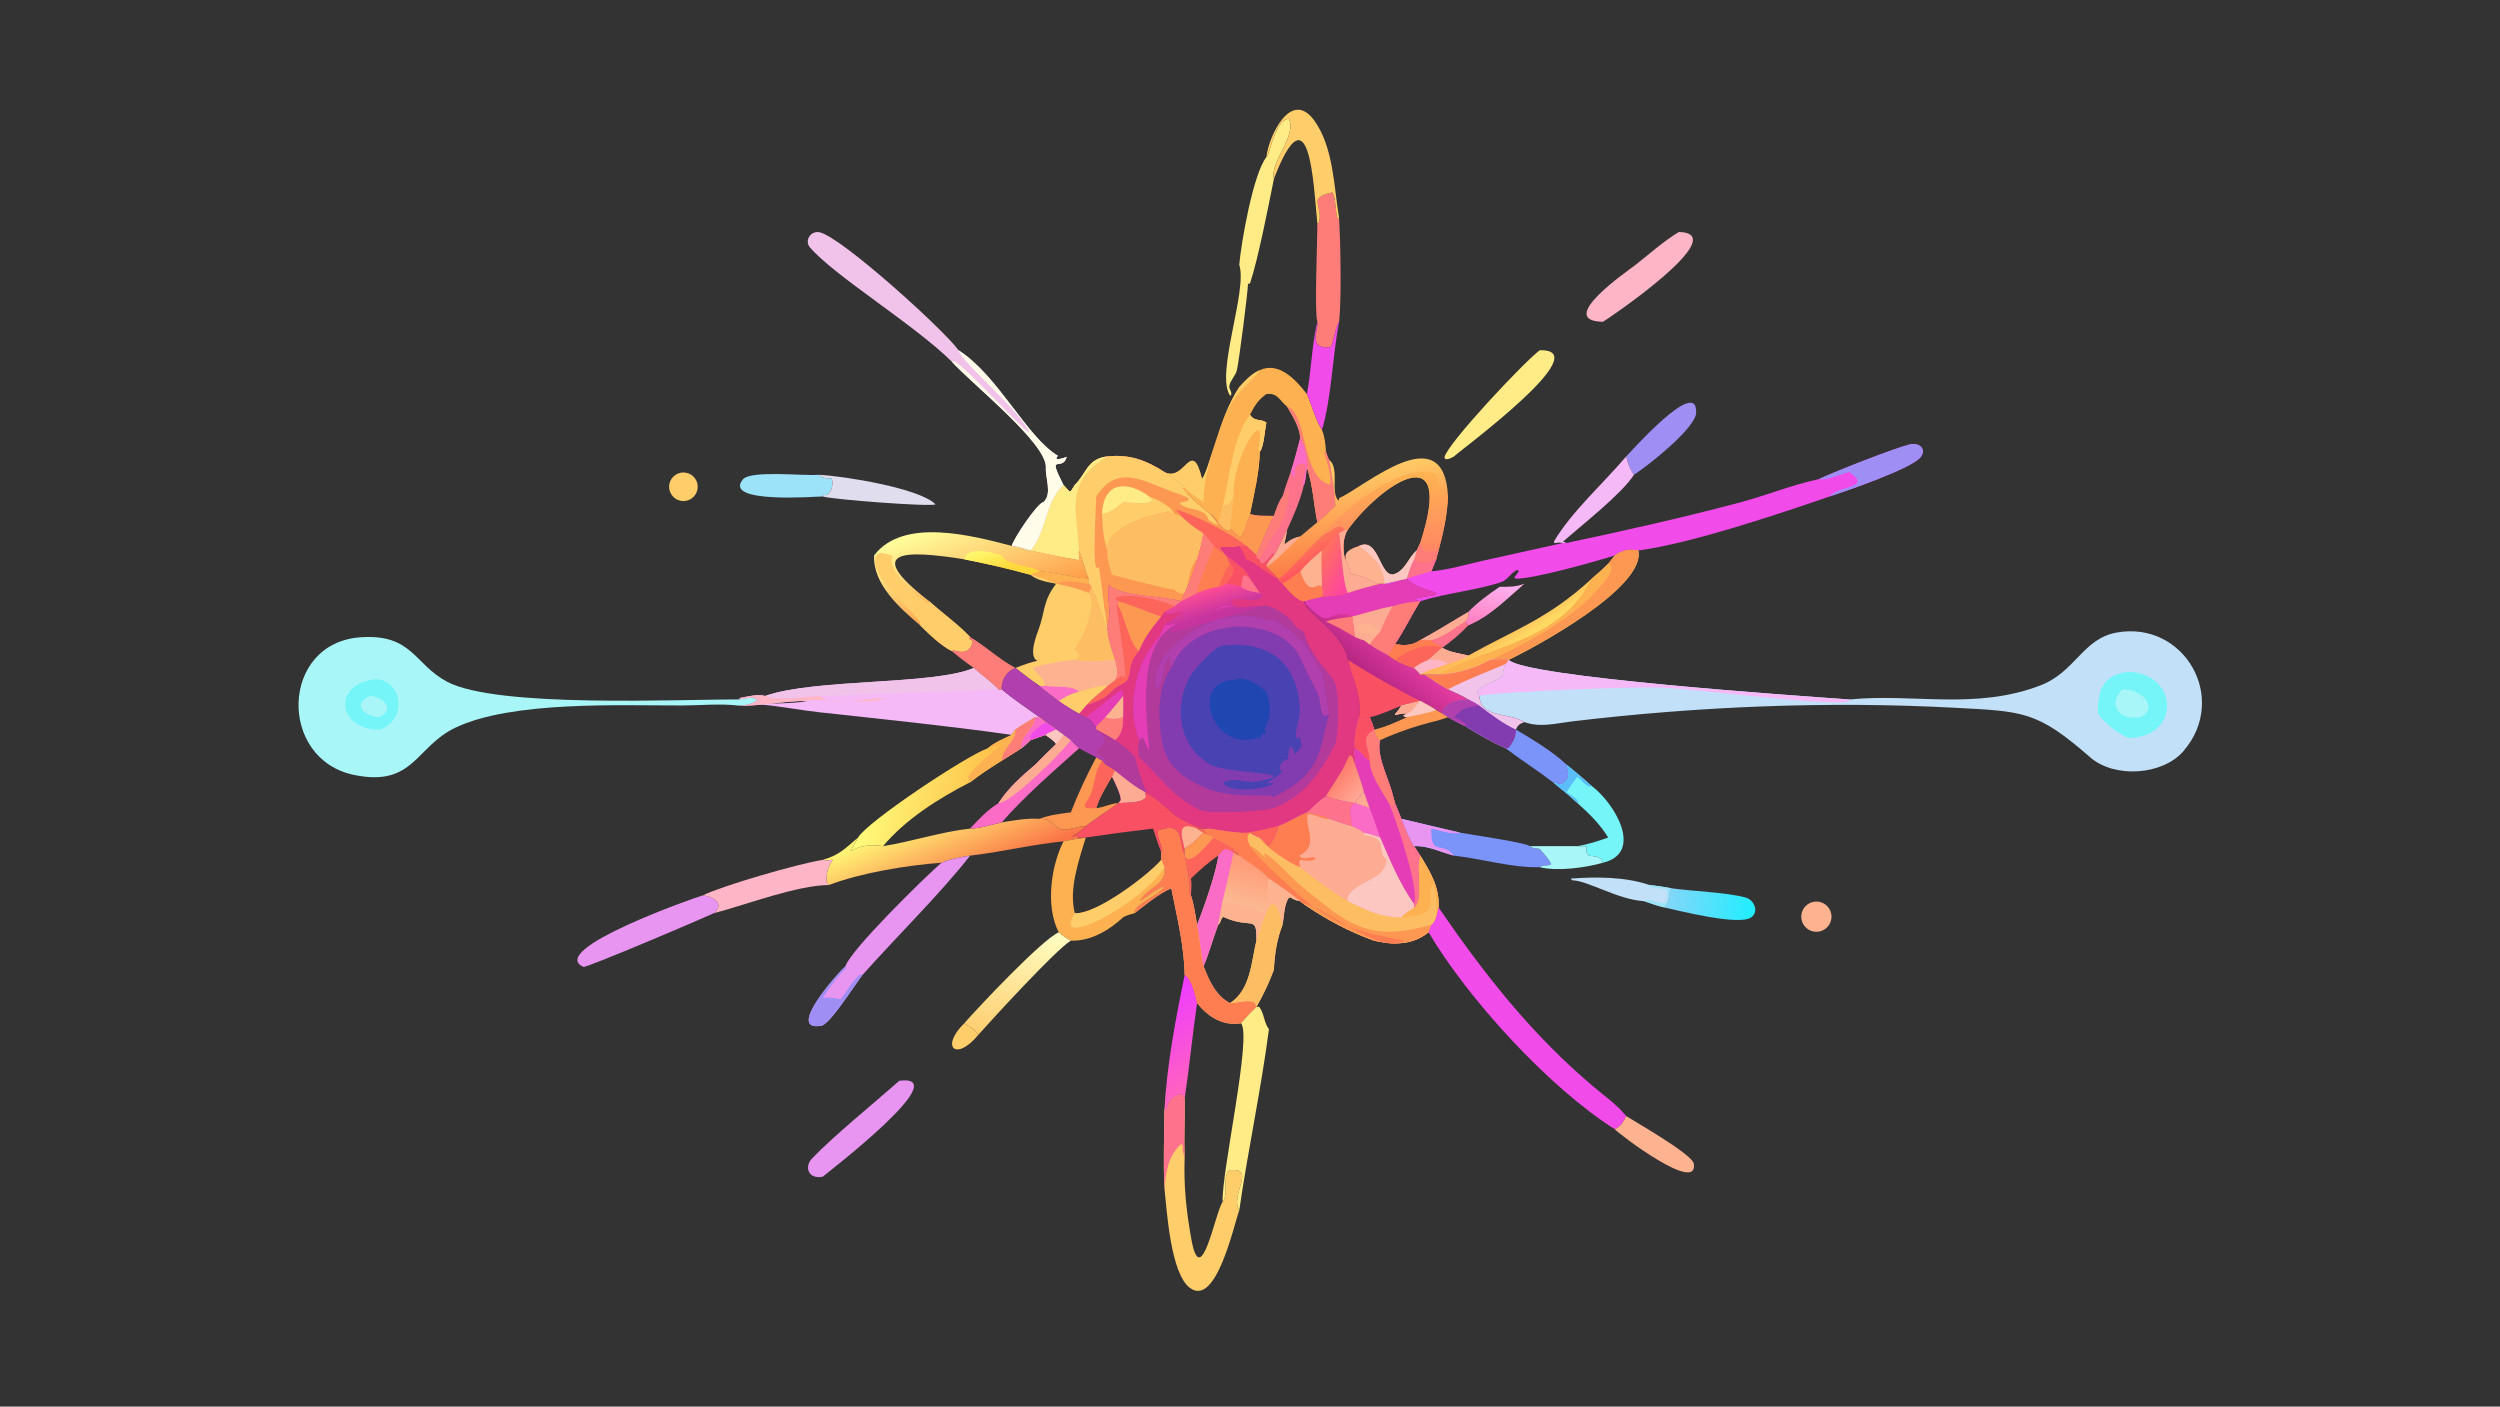 <?xml version="1.0" encoding="UTF-8"?> <svg xmlns="http://www.w3.org/2000/svg" xmlns:xlink="http://www.w3.org/1999/xlink" width="3839" height="2160" viewBox="0 0 3839 2160"><rect x="0" y="0" width="3839" height="2160" fill="#333333" stroke="none"/><path fill="#B13A9B" transform="matrix(4.219 0 0 4.219 6.10352e-05 0)" d="M403.035 166.132C411.126 165.265 417.16 167.506 423.83 171.817C426.112 173.572 429.29 175.416 431.183 177.531L430.622 177.767C433.386 181.267 436.867 184.221 440.296 187.049C441.505 187.363 442.683 189.075 443.392 190.08C444.463 191.278 445.403 192.582 447.019 193.014L447.707 192.807L448.008 192.501C451.581 195.077 451.419 198.123 454.073 189.1L454.205 189.317L454.965 187.049C457.511 187.895 460.962 187.716 463.665 187.76C461.063 192.475 459.504 197.34 457.287 202.154L457.649 203.274L458.537 203.568C458.644 207.626 462.367 202.499 463.334 201.41L463.665 202.154C462.764 203.268 461.107 204.883 460.91 206.274C462.308 207.669 463.961 209.066 465.157 210.629C465.656 211.352 466.134 211.897 466.814 212.455C468.614 214.343 471.885 218.598 474.589 218.826C475.123 223.129 489.218 230.464 490.56 240.165L490.643 240.504C492.215 246.702 496.019 254.482 494.668 261.047L498.515 261.047C499.151 262.539 499.716 263.998 500.159 265.558L500.159 265.558C500.594 266.983 500.874 268.651 502.293 269.425C501.076 273.692 504.051 280.699 505.467 284.732C506.406 287.207 507.051 289.758 507.73 292.313L510.062 298.025C511.515 301.219 512.815 305.043 514.683 307.978L516.93 311.429C520.652 317.535 523.96 322.869 523.599 330.298C523.324 331.483 523.083 332.688 522.755 333.858C522.366 334.983 522.052 335.726 521.173 336.547L520.984 336.601L519.964 339.32C513.985 344.08 507.181 343.945 500.159 342.375C491.236 339.205 482.38 334.479 474.589 329.082L473.251 328.01C469.585 325.101 465.722 322.413 461.859 319.773C459.069 316.519 454.469 314.062 451.055 311.429C449.534 307.208 439.67 305.66 438.232 301.811L440.296 301.585L438.06 301.585C424.681 297.21 426.712 293.992 416.868 288.351L416.868 288.351L417.248 288.1C415.846 285.88 413.667 278.503 413.015 275.671C410.958 273.078 408.446 271.304 405.757 269.425C403.632 267.946 401.251 266.788 398.974 265.558L398.974 264.303C397.336 263.174 397.244 261.548 395.188 261.047C394.314 260.797 393.506 260.192 392.735 259.717L395.188 256.821C397.271 254.271 400.597 251.93 403.035 249.633C403.923 248.897 404.827 248.2 405.757 247.519C407.296 245.161 406.283 242.734 405.757 240.165C404.629 236.934 403.391 233.37 403.035 229.958C402.343 226.761 398.746 216.704 397.27 213.571L396.257 212.455L396.257 210.629C394.698 207.28 394.177 203.732 392.735 200.369C392.483 201.467 392.77 202.743 392.901 203.855C386.913 202.922 380.976 201.588 375.04 200.369C381.066 193.522 380.254 182.699 387.073 176.514C389.839 179.467 389.194 179.736 391.063 176.742L391.207 176.514C395.519 172.363 395.568 167.095 403.035 166.132Z"></path><path fill="#FE738B" transform="matrix(4.219 0 0 4.219 6.10352e-05 0)" d="M475.669 295.686C477.891 293.6 480.058 291.393 482.601 289.696C485.927 291.082 489.641 291.802 493.194 292.313L493.194 292.313C490.248 293.867 492.11 297.94 492.173 300.645C489.381 300.081 486.514 298.943 483.812 298.025C481.496 296.702 478.259 296.381 475.669 295.686Z"></path><path fill="#FEAB94" transform="matrix(4.219 0 0 4.219 6.10352e-05 0)" d="M494.668 261.047L498.515 261.047C499.151 262.539 499.716 263.998 500.159 265.558L500.159 265.558C500.594 266.983 500.874 268.651 502.293 269.425C501.076 273.692 504.051 280.699 505.467 284.732C506.406 287.207 507.051 289.758 507.73 292.313L510.062 298.025C511.515 301.219 512.815 305.043 514.683 307.978L516.93 311.429C520.652 317.535 523.96 322.869 523.599 330.298C523.324 331.483 523.083 332.688 522.755 333.858C522.366 334.983 522.052 335.726 521.173 336.547L520.984 336.601L519.964 339.32C513.985 344.08 507.181 343.945 500.159 342.375C491.236 339.205 482.38 334.479 474.589 329.082L473.251 328.01C469.585 325.101 465.722 322.413 461.859 319.773C459.069 316.519 454.469 314.062 451.055 311.429C449.534 307.208 439.67 305.66 438.232 301.811L440.296 301.585C444.088 302.223 447.88 302.79 451.717 303.085C452.85 303.234 453.851 303.446 454.965 303.085C456.147 303.81 457.199 304.434 458.537 304.839C459.714 305.279 461.001 307.038 461.859 307.978C463.492 305.572 464.665 303.551 465.157 300.645C468.695 299.409 472.064 297.07 475.669 295.686C478.259 296.381 481.496 296.702 483.812 298.025C486.514 298.943 489.381 300.081 492.173 300.645C492.11 297.94 490.248 293.867 493.194 292.313L493.194 292.313C494.092 290.716 495.116 289.602 496.448 288.351C495.597 284.949 494.332 281.618 493.194 278.3C493.593 276.207 492.495 274.465 493.194 272.374C492.439 270.308 493.796 263.14 494.668 261.047Z"></path><path fill="#FDBD62" transform="matrix(4.219 0 0 4.219 6.10352e-05 0)" d="M440.296 301.585C444.088 302.223 447.88 302.79 451.717 303.085C452.85 303.234 453.851 303.446 454.965 303.085C456.147 303.81 457.199 304.434 458.537 304.839C460.11 308.09 469.768 314.458 473.251 315.644C478.597 319.995 484.672 324.406 490.56 328.01C497.151 331.084 502.584 334.042 510.062 333.858C511.121 332.527 513.277 331.318 514.683 330.298C518.513 326.798 514.811 316.256 516.93 311.429C520.652 317.535 523.96 322.869 523.599 330.298C523.324 331.483 523.083 332.688 522.755 333.858C522.366 334.983 522.052 335.726 521.173 336.547L520.984 336.601L519.964 339.32C513.985 344.08 507.181 343.945 500.159 342.375C491.236 339.205 482.38 334.479 474.589 329.082L473.251 328.01C469.585 325.101 465.722 322.413 461.859 319.773C459.069 316.519 454.469 314.062 451.055 311.429C449.534 307.208 439.67 305.66 438.232 301.811L440.296 301.585Z"></path><path fill="#FD9852" transform="matrix(4.219 0 0 4.219 6.10352e-05 0)" d="M440.296 301.585C444.088 302.223 447.88 302.79 451.717 303.085C452.85 303.234 453.851 303.446 454.965 303.085C453.333 304.859 454.138 305.866 454.965 307.978C457.071 308.572 458.993 310.794 460.599 312.243L460.117 310.885L460.301 310.573C464.448 312.972 469.383 318.885 473.111 322.015C491.171 337.177 498.543 342.87 520.984 336.601L519.964 339.32C513.985 344.08 507.181 343.945 500.159 342.375C491.236 339.205 482.38 334.479 474.589 329.082L473.251 328.01C469.585 325.101 465.722 322.413 461.859 319.773C459.069 316.519 454.469 314.062 451.055 311.429C449.534 307.208 439.67 305.66 438.232 301.811L440.296 301.585Z"></path><path fill="#FE7E52" transform="matrix(4.219 0 0 4.219 6.10352e-05 0)" d="M440.296 301.585C444.088 302.223 447.88 302.79 451.717 303.085C452.85 303.234 453.851 303.446 454.965 303.085C453.333 304.859 454.138 305.866 454.965 307.978C457.454 312.001 465.765 319.243 469.74 322.945C484.351 336.555 493.211 338.99 510.81 342.24C503.043 348.545 479.957 328.348 474.589 329.082L473.251 328.01C469.585 325.101 465.722 322.413 461.859 319.773C459.069 316.519 454.469 314.062 451.055 311.429C449.534 307.208 439.67 305.66 438.232 301.811L440.296 301.585Z"></path><path fill="#FEB150" transform="matrix(4.219 0 0 4.219 6.10352e-05 0)" d="M516.93 311.429C520.652 317.535 523.96 322.869 523.599 330.298C523.324 331.483 523.083 332.688 522.755 333.858C522.966 329.939 523.048 325.202 521.438 321.567C518.675 326.876 525.672 333.208 510.062 333.858C511.121 332.527 513.277 331.318 514.683 330.298C518.513 326.798 514.811 316.256 516.93 311.429Z"></path><path fill="#E53DB6" transform="matrix(4.219 0 0 4.219 6.10352e-05 0)" d="M494.668 261.047L498.515 261.047C499.151 262.539 499.716 263.998 500.159 265.558L500.159 265.558C500.594 266.983 500.874 268.651 502.293 269.425C501.076 273.692 504.051 280.699 505.467 284.732C506.406 287.207 507.051 289.758 507.73 292.313L510.062 298.025C511.515 301.219 512.815 305.043 514.683 307.978L516.93 311.429C514.811 316.256 518.513 326.798 514.683 330.298L514.683 329.082C509.438 321.787 505.882 313.049 502.293 304.839C500.422 304.101 498.383 303.638 496.448 303.085C495.373 302.06 493.507 301.34 492.173 300.645C492.11 297.94 490.248 293.867 493.194 292.313L493.194 292.313C494.092 290.716 495.116 289.602 496.448 288.351C495.597 284.949 494.332 281.618 493.194 278.3C493.593 276.207 492.495 274.465 493.194 272.374C492.439 270.308 493.796 263.14 494.668 261.047Z"></path><path fill="#FE7D79" transform="matrix(4.219 0 0 4.219 6.10352e-05 0)" d="M494.668 261.047L498.515 261.047C499.151 262.539 499.716 263.998 500.159 265.558L500.159 265.558C500.594 266.983 500.874 268.651 502.293 269.425C501.076 273.692 504.051 280.699 505.467 284.732C506.406 287.207 507.051 289.758 507.73 292.313L507.104 293.964C506.593 293.37 506.122 292.756 505.467 292.313C503.039 287.944 498.558 281.971 498.515 276.835L497.654 276.186C495.814 274.825 495.535 273.36 493.194 272.374C492.439 270.308 493.796 263.14 494.668 261.047Z"></path><path fill="#FA5064" transform="matrix(4.219 0 0 4.219 6.10352e-05 0)" d="M494.668 261.047L498.515 261.047C499.151 262.539 499.716 263.998 500.159 265.558L500.159 265.558C494.728 268.475 498.406 272.206 498.515 276.835L497.654 276.186C495.814 274.825 495.535 273.36 493.194 272.374C492.439 270.308 493.796 263.14 494.668 261.047Z"></path><path fill="#FE738B" transform="matrix(4.219 0 0 4.219 6.10352e-05 0)" d="M507.73 292.313L510.062 298.025C511.515 301.219 512.815 305.043 514.683 307.978L516.93 311.429C514.811 316.256 518.513 326.798 514.683 330.298L514.683 329.082C516.867 324.213 508.085 297.878 505.467 292.313C506.122 292.756 506.593 293.37 507.104 293.964L507.73 292.313Z"></path><path fill="#FB6CC6" transform="matrix(4.219 0 0 4.219 6.10352e-05 0)" d="M492.173 300.645C492.11 297.94 490.248 293.867 493.194 292.313C494.989 292.878 496.759 293.465 498.515 294.143C499.801 297.685 501.21 301.23 502.293 304.839C500.422 304.101 498.383 303.638 496.448 303.085C495.373 302.06 493.507 301.34 492.173 300.645Z"></path><path fill="#FEAB94" transform="matrix(4.219 0 0 4.219 6.10352e-05 0)" d="M496.448 288.351L498.515 294.143C496.759 293.465 494.989 292.878 493.194 292.313L493.194 292.313C494.092 290.716 495.116 289.602 496.448 288.351Z"></path><path fill="#FCC6C1" transform="matrix(4.219 0 0 4.219 6.10352e-05 0)" d="M496.448 303.085C498.383 303.638 500.422 304.101 502.293 304.839C505.882 313.049 509.438 321.787 514.683 329.082L514.683 330.298C513.277 331.318 511.121 332.527 510.062 333.858C502.584 334.042 497.151 331.084 490.56 328.01L490.393 326.938C492.583 320.619 504.671 320.6 504.693 312.642C500.9 311.13 505.693 304.421 496.721 304.096L496.448 303.085Z"></path><path fill="#FE7E52" transform="matrix(4.219 0 0 4.219 6.10352e-05 0)" d="M475.669 295.686C478.259 296.381 481.496 296.702 483.812 298.025C481.538 298.46 477.469 295.591 475.78 296.614C475.521 302.651 479.799 307.964 472.899 311.423C474.068 313.404 476.93 311.678 478.686 312.144L478.68 312.787C474.134 314.604 472.186 310.709 473.251 315.644C469.768 314.458 460.11 308.09 458.537 304.839C459.714 305.279 461.001 307.038 461.859 307.978C463.492 305.572 464.665 303.551 465.157 300.645C468.695 299.409 472.064 297.07 475.669 295.686Z"></path><path fill="#FD9852" transform="matrix(4.219 0 0 4.219 6.10352e-05 0)" d="M403.035 166.132C411.126 165.265 417.16 167.506 423.83 171.817C426.112 173.572 429.29 175.416 431.183 177.531L430.622 177.767C433.386 181.267 436.867 184.221 440.296 187.049C441.505 187.363 442.683 189.075 443.392 190.08C444.463 191.278 445.403 192.582 447.019 193.014L447.707 192.807L448.008 192.501C451.581 195.077 451.419 198.123 454.073 189.1L454.205 189.317L454.965 187.049C457.511 187.895 460.962 187.716 463.665 187.76C461.063 192.475 459.504 197.34 457.287 202.154L453.546 198.69C452.726 198.671 451.87 198.6 451.055 198.69L450.676 198.786C448.602 199.3 446.559 199.129 444.442 199.129L444.19 199.596C444.837 200.492 445.532 201.322 446.26 202.154L446.26 202.154C444.679 201.138 443.248 199.883 441.797 198.69C440.607 197.112 439.326 195.605 438.06 194.087C437.481 197.329 436.795 200.453 435.707 203.568C434.446 209.072 432.196 213.749 429.804 218.826L429.804 218.826C424.396 216.997 406.005 216.92 403.697 212.777C402.636 217.564 404.854 222.845 403.035 227.598C402.61 228.753 403.359 230.058 403.739 231.221L403.035 229.958C402.343 226.761 398.746 216.704 397.27 213.571L396.257 212.455L396.257 210.629C394.698 207.28 394.177 203.732 392.735 200.369C392.483 201.467 392.77 202.743 392.901 203.855C386.913 202.922 380.976 201.588 375.04 200.369C381.066 193.522 380.254 182.699 387.073 176.514C389.839 179.467 389.194 179.736 391.063 176.742L391.207 176.514C395.519 172.363 395.568 167.095 403.035 166.132Z"></path><path fill="#FFCE6A" transform="matrix(4.219 0 0 4.219 6.10352e-05 0)" d="M403.035 166.132C411.126 165.265 417.16 167.506 423.83 171.817C426.112 173.572 429.29 175.416 431.183 177.531L430.622 177.767C433.386 181.267 436.867 184.221 440.296 187.049L440.477 187.276C441.284 188.272 446.306 193.75 439.925 189.28C438.717 184.7 433.105 186.063 429.651 183.58L429.566 182.913C436.261 181.707 430.996 180.608 426.031 178.731C415.081 174.592 406.672 169.055 398.974 180.695C399.061 182.904 397.228 210.562 399.759 206.37L400.029 206.492C400.732 211.651 401.498 216.81 402.005 221.992L402.156 222.088C402.555 223.888 402.458 225.899 403.035 227.598C402.61 228.753 403.359 230.058 403.739 231.221L403.035 229.958C402.343 226.761 398.746 216.704 397.27 213.571L396.257 212.455L396.257 210.629C394.698 207.28 394.177 203.732 392.735 200.369C392.483 201.467 392.77 202.743 392.901 203.855C386.913 202.922 380.976 201.588 375.04 200.369C381.066 193.522 380.254 182.699 387.073 176.514C389.839 179.467 389.194 179.736 391.063 176.742L391.207 176.514C395.519 172.363 395.568 167.095 403.035 166.132Z"></path><path fill="#FFEC86" transform="matrix(4.219 0 0 4.219 6.10352e-05 0)" d="M391.207 176.514C395.519 172.363 395.568 167.095 403.035 166.132C387.539 175.709 391.73 184.778 392.735 200.369C392.483 201.467 392.77 202.743 392.901 203.855C386.913 202.922 380.976 201.588 375.04 200.369C381.066 193.522 380.254 182.699 387.073 176.514C389.839 179.467 389.194 179.736 391.063 176.742L391.207 176.514Z"></path><path fill="#FDBD62" transform="matrix(4.219 0 0 4.219 6.10352e-05 0)" d="M403.035 200.369C402.33 191.574 419.412 187.032 425.873 186.134L426.813 187.089L427.42 187.049L429.804 187.76C432.359 190.169 435.008 192.335 438.06 194.087C437.481 197.329 436.795 200.453 435.707 203.568C430.5 209.302 434.192 220.096 427.169 214.517C425.488 214.717 408.291 210.069 404.721 209.204C403.9 206.51 402.819 203.199 403.035 200.369Z"></path><path fill="#FFCE6A" transform="matrix(4.219 0 0 4.219 6.10352e-05 0)" d="M418.271 180.695C421.256 181.924 426.056 183.933 427.42 187.049L426.813 187.089L425.873 186.134C419.412 187.032 402.33 191.574 403.035 200.369C401.623 195.848 401.229 191.763 401.098 187.049C403.851 186.936 406.781 184.471 408.791 182.789C411.845 182.94 416.211 183.679 419.072 182.559L419.307 181.83L418.271 180.695Z"></path><path fill="#FD645A" transform="matrix(4.219 0 0 4.219 6.10352e-05 0)" d="M429.804 187.76L429.653 187.522C429.226 186.856 428.875 186.401 428.252 185.914L428.111 185.519C434.074 186.886 449.325 194.856 453.546 198.69C452.726 198.671 451.87 198.6 451.055 198.69L450.676 198.786C448.602 199.3 446.559 199.129 444.442 199.129L444.19 199.596C444.837 200.492 445.532 201.322 446.26 202.154L446.26 202.154C444.679 201.138 443.248 199.883 441.797 198.69C440.607 197.112 439.326 195.605 438.06 194.087C435.008 192.335 432.359 190.169 429.804 187.76Z"></path><path fill="#FFEC86" transform="matrix(4.219 0 0 4.219 6.10352e-05 0)" d="M401.098 187.049C401.672 175.137 410.239 174.859 418.271 180.695L419.307 181.83L419.072 182.559C416.211 183.679 411.845 182.94 408.791 182.789C406.781 184.471 403.851 186.936 401.098 187.049Z"></path><path fill="#E23882" transform="matrix(4.219 0 0 4.219 6.10352e-05 0)" d="M451.055 198.69C451.87 198.6 452.726 198.671 453.546 198.69L457.287 202.154L457.649 203.274L458.537 203.568C458.644 207.626 462.367 202.499 463.334 201.41L463.665 202.154C462.764 203.268 461.107 204.883 460.91 206.274C462.308 207.669 463.961 209.066 465.157 210.629C465.656 211.352 466.134 211.897 466.814 212.455C468.614 214.343 471.885 218.598 474.589 218.826C475.123 223.129 489.218 230.464 490.56 240.165L490.643 240.504C492.215 246.702 496.019 254.482 494.668 261.047C493.796 263.14 492.439 270.308 493.194 272.374C492.495 274.465 493.593 276.207 493.194 278.3C494.332 281.618 495.597 284.949 496.448 288.351C495.116 289.602 494.092 290.716 493.194 292.313C489.641 291.802 485.927 291.082 482.601 289.696C480.058 291.393 477.891 293.6 475.669 295.686C472.064 297.07 468.695 299.409 465.157 300.645C464.665 303.551 463.492 305.572 461.859 307.978C461.001 307.038 459.714 305.279 458.537 304.839C457.199 304.434 456.147 303.81 454.965 303.085C453.851 303.446 452.85 303.234 451.717 303.085C447.88 302.79 444.088 302.223 440.296 301.585L438.06 301.585C424.681 297.21 426.712 293.992 416.868 288.351L416.868 288.351L417.248 288.1C415.846 285.88 413.667 278.503 413.015 275.671L414.592 275.671C422.742 282.996 424.953 288.622 436.505 294.757C439.708 296.457 459.659 295.321 462.748 294.34C474.254 290.684 480.768 281.004 486.004 270.779C487.352 266.279 487.429 252.868 485.953 248.607C484.962 245.748 476.749 238.844 474.589 229.958C472.833 229.013 471.551 228.277 470.407 226.615L470.737 226.678C468.764 224.292 462.046 219.111 458.537 220.697C456.221 219.747 448.491 223.636 447.953 218.226C450.781 217.173 458.906 219.778 459.309 216.758L459.358 216.409L458.537 215.797L454.965 210.629C454.006 207.448 448.796 204.126 446.26 202.154C445.532 201.322 444.837 200.492 444.19 199.596L444.442 199.129C446.559 199.129 448.602 199.3 450.676 198.786L451.055 198.69Z"></path><defs><linearGradient id="gradient_0" gradientUnits="userSpaceOnUse" x1="486.146" y1="281.244" x2="494.838" y2="289.33"><stop offset="0" stop-color="#FF7B69"></stop><stop offset="1" stop-color="#FFA795"></stop></linearGradient></defs><path fill="url(#gradient_0)" transform="matrix(4.219 0 0 4.219 6.10352e-05 0)" d="M482.601 289.696C484.644 286.507 486.743 283.327 488.655 280.059C490.853 276.302 491.303 271.656 493.194 278.3C494.332 281.618 495.597 284.949 496.448 288.351C495.116 289.602 494.092 290.716 493.194 292.313C489.641 291.802 485.927 291.082 482.601 289.696Z"></path><path fill="#FA5064" transform="matrix(4.219 0 0 4.219 6.10352e-05 0)" d="M451.055 198.69C451.87 198.6 452.726 198.671 453.546 198.69L457.287 202.154L457.649 203.274L458.537 203.568C458.644 207.626 462.367 202.499 463.334 201.41L463.665 202.154C462.764 203.268 461.107 204.883 460.91 206.274C462.308 207.669 463.961 209.066 465.157 210.629C460.99 208.978 457.975 205.238 453.546 203.568C452.863 201.776 452.174 200.253 451.055 198.69Z"></path><path fill="#FD645A" transform="matrix(4.219 0 0 4.219 6.10352e-05 0)" d="M451.717 303.085C456.253 302.994 460.766 301.697 465.157 300.645C464.665 303.551 463.492 305.572 461.859 307.978C461.001 307.038 459.714 305.279 458.537 304.839C457.199 304.434 456.147 303.81 454.965 303.085C453.851 303.446 452.85 303.234 451.717 303.085Z"></path><defs><linearGradient id="gradient_1" gradientUnits="userSpaceOnUse" x1="437.346" y1="215.648" x2="439.953" y2="224.372"><stop offset="0" stop-color="#FB4A97"></stop><stop offset="1" stop-color="#C5349F"></stop></linearGradient></defs><path fill="url(#gradient_1)" transform="matrix(4.219 0 0 4.219 6.10352e-05 0)" d="M435.707 203.568C436.795 200.453 437.481 197.329 438.06 194.087C439.326 195.605 440.607 197.112 441.797 198.69C443.248 199.883 444.679 201.138 446.26 202.154L446.26 202.154C448.796 204.126 454.006 207.448 454.965 210.629L458.537 215.797L459.358 216.409L459.309 216.758C458.906 219.778 450.781 217.173 447.953 218.226C448.491 223.636 456.221 219.747 458.537 220.697C455.118 222.123 427.412 230.235 426.754 230.105L426.305 229.511C426.592 228.689 426.849 228.256 427.42 227.598L427.727 227.606L427.485 227.057C426.26 227.213 425.047 227.396 423.83 227.598C428.889 223.739 433.61 221.509 425.402 223.743L423.83 222.69C424.931 221.831 426.164 221.29 427.42 220.697L429.804 218.826L429.804 218.826C432.196 213.749 434.446 209.072 435.707 203.568Z"></path><path fill="#FE7E52" transform="matrix(4.219 0 0 4.219 6.10352e-05 0)" d="M435.707 203.568C436.795 200.453 437.481 197.329 438.06 194.087C439.326 195.605 440.607 197.112 441.797 198.69C443.248 199.883 444.679 201.138 446.26 202.154L447.707 205.189C450.73 207.498 447.967 210.101 446.26 212.455C445.305 212.927 444.449 213.368 443.392 213.571C440.757 214.02 438.194 214.817 435.707 215.797C433.749 216.817 431.802 217.887 429.804 218.826C432.196 213.749 434.446 209.072 435.707 203.568Z"></path><path fill="#FE7D79" transform="matrix(4.219 0 0 4.219 6.10352e-05 0)" d="M435.707 203.568C436.795 200.453 437.481 197.329 438.06 194.087C439.326 195.605 440.607 197.112 441.797 198.69C440.408 202.954 436.008 211.874 435.707 215.797C433.749 216.817 431.802 217.887 429.804 218.826C432.196 213.749 434.446 209.072 435.707 203.568Z"></path><path fill="#FD645A" transform="matrix(4.219 0 0 4.219 6.10352e-05 0)" d="M447.707 205.189C450.73 207.498 447.967 210.101 446.26 212.455C445.305 212.927 444.449 213.368 443.392 213.571C444.852 210.805 445.706 207.634 447.707 205.189Z"></path><path fill="#FA5064" transform="matrix(4.219 0 0 4.219 6.10352e-05 0)" d="M446.26 202.154C448.796 204.126 454.006 207.448 454.965 210.629L453.37 209.441L452.602 209.648C452.136 210.916 451.945 212.245 451.717 213.571C449.853 212.899 448.235 212.589 446.26 212.455C447.967 210.101 450.73 207.498 447.707 205.189L446.26 202.154L446.26 202.154Z"></path><path fill="#FE738B" transform="matrix(4.219 0 0 4.219 6.10352e-05 0)" d="M451.717 213.571C451.945 212.245 452.136 210.916 452.602 209.648L453.37 209.441L454.965 210.629L458.537 215.797C456.188 215.421 453.597 215.135 451.717 213.571Z"></path><path fill="#E53DB6" transform="matrix(4.219 0 0 4.219 6.10352e-05 0)" d="M444.997 220.697C446.292 220.526 447.969 220.229 449.21 220.716L447.707 220.697C446.18 221.019 444.653 221.338 443.121 221.635L444.997 220.697Z"></path><path fill="#FE7D79" transform="matrix(4.219 0 0 4.219 6.10352e-05 0)" d="M403.035 227.598C404.854 222.845 402.636 217.564 403.697 212.777C406.005 216.92 424.396 216.997 429.804 218.826L427.42 220.697C426.164 221.29 424.931 221.831 423.83 222.69L422.674 224.433L422.674 224.433C419.377 228.532 416.53 232.036 414.592 236.99C409.083 243.041 413.272 246.757 408.182 249.166C402.748 251.738 405.783 253.268 395.188 256.821C397.271 254.271 400.597 251.93 403.035 249.633C403.923 248.897 404.827 248.2 405.757 247.519C407.296 245.161 406.283 242.734 405.757 240.165C404.629 236.934 403.391 233.37 403.035 229.958L403.739 231.221C403.359 230.058 402.61 228.753 403.035 227.598Z"></path><path fill="#FD9852" transform="matrix(4.219 0 0 4.219 6.10352e-05 0)" d="M407.044 218.826C412.403 220.241 417.427 222.686 422.674 224.433L422.674 224.433C419.377 228.532 416.53 232.036 414.592 236.99C411.124 234.669 409.431 224.535 407.044 220.697L407.044 218.826Z"></path><path fill="#FD645A" transform="matrix(4.219 0 0 4.219 6.10352e-05 0)" d="M405.757 247.519C406.536 247.058 407.293 246.579 408.041 246.069L409.63 246.485C409.699 241.995 406.209 219.716 406.314 219.546L407.044 220.697C409.431 224.535 411.124 234.669 414.592 236.99C409.083 243.041 413.272 246.757 408.182 249.166C402.748 251.738 405.783 253.268 395.188 256.821C397.271 254.271 400.597 251.93 403.035 249.633C403.923 248.897 404.827 248.2 405.757 247.519Z"></path><path fill="#FD645A" transform="matrix(4.219 0 0 4.219 6.10352e-05 0)" d="M407.044 218.826L406.117 218.235L406.162 217.499C410.931 215.56 422.759 218.307 427.42 220.697C426.164 221.29 424.931 221.831 423.83 222.69L422.674 224.433C417.427 222.686 412.403 220.241 407.044 218.826Z"></path><path fill="#E23882" transform="matrix(4.219 0 0 4.219 6.10352e-05 0)" d="M423.83 222.69L425.402 223.743C433.61 221.509 428.889 223.739 423.83 227.598C423.25 229.061 422.63 230.45 421.893 231.84C413.075 241.179 409.966 257.349 414.592 269.425C414.352 270.835 413.946 274.37 414.592 275.671L413.015 275.671C410.958 273.078 408.446 271.304 405.757 269.425C403.632 267.946 401.251 266.788 398.974 265.558L398.974 264.303C397.336 263.174 397.244 261.548 395.188 261.047C394.314 260.797 393.506 260.192 392.735 259.717L395.188 256.821C405.783 253.268 402.748 251.738 408.182 249.166C413.272 246.757 409.083 243.041 414.592 236.99C416.53 232.036 419.377 228.532 422.674 224.433L422.674 224.433L423.83 222.69Z"></path><path fill="#E53DB6" transform="matrix(4.219 0 0 4.219 6.10352e-05 0)" d="M395.188 261.047C396.885 259.835 407.629 251.259 408.406 250.937L408.791 253.315C408.835 255.895 408.866 258.466 408.791 261.047C408.916 263.966 408.35 267.604 405.757 269.425C403.632 267.946 401.251 266.788 398.974 265.558L398.974 264.303C397.336 263.174 397.244 261.548 395.188 261.047Z"></path><path fill="#FE7D79" transform="matrix(4.219 0 0 4.219 6.10352e-05 0)" d="M402.244 261.047C404.591 261.929 406.43 261.803 408.791 261.047C408.916 263.966 408.35 267.604 405.757 269.425C403.632 267.946 401.251 266.788 398.974 265.558L398.974 264.303C400.182 263.416 401.213 262.14 402.244 261.047Z"></path><path fill="#FEB390" transform="matrix(4.219 0 0 4.219 6.10352e-05 0)" d="M408.791 253.315C408.835 255.895 408.866 258.466 408.791 261.047C406.43 261.803 404.591 261.929 402.244 261.047C404.542 258.602 406.64 255.893 408.791 253.315Z"></path><path fill="#E53DB6" transform="matrix(4.219 0 0 4.219 6.10352e-05 0)" d="M423.83 227.598C425.047 227.396 426.26 227.213 427.485 227.057L427.727 227.606L427.42 227.598C413.629 235.095 417.345 260.983 418.271 273.422C417.258 271.788 416.912 269.893 415.822 268.365L414.592 269.425C409.966 257.349 413.075 241.179 421.893 231.84C422.63 230.45 423.25 229.061 423.83 227.598Z"></path><path fill="#833CAF" transform="matrix(4.219 0 0 4.219 6.10352e-05 0)" d="M426.319 243.118C425.568 241.643 426.259 240.585 425.664 239.159L425.37 238.896L424.681 240.128L425.768 239.667L424.684 240.016C423.775 243.151 423.106 248.116 421.289 250.714L420.738 250.572C417.727 235.852 444.971 218.55 461.575 225.991C463.038 223.505 472.962 232.232 474.238 233.694C477.011 236.869 478.378 241.695 481.16 244.543C482.559 249.268 482.497 254.709 483.812 259.717C479.875 274.426 480.691 281.661 463.703 290.059C460.837 288.494 448.422 291.207 437.851 286.414C422.743 279.565 422.581 271.876 421.893 258.48C422.493 252.537 422.762 248.092 426.319 243.118Z"></path><path fill="#B23FAE" transform="matrix(4.219 0 0 4.219 6.10352e-05 0)" d="M426.319 243.118C425.568 241.643 426.259 240.585 425.664 239.159L425.37 238.896L424.681 240.128L425.768 239.667L424.684 240.016C423.775 243.151 423.106 248.116 421.289 250.714L420.738 250.572C417.727 235.852 444.971 218.55 461.575 225.991C463.038 223.505 472.962 232.232 474.238 233.694C477.011 236.869 478.378 241.695 481.16 244.543C482.559 249.268 482.497 254.709 483.812 259.717C483.384 260.043 482.88 260.296 482.415 260.568L481.577 260.226C480.376 257.938 480.668 255.324 479.873 252.939C479.642 252.247 474.688 242.861 473.563 240.138C466.733 223.609 433.797 223.592 426.319 243.118Z"></path><path fill="#4942B2" transform="matrix(4.219 0 0 4.219 6.10352e-05 0)" d="M433.465 245.527C435.797 242.825 441.781 235.245 445.292 234.891C461.589 233.251 472.25 240.737 473.101 257.949C473.273 261.434 471.61 264.82 471.613 268.333L472.454 268.822L472.337 268.958L473.021 268.053C473.986 272.126 474.302 271.259 471.293 274.582C469.846 268.882 468.641 273.505 468.951 276.171C467.629 276.752 467.002 276.942 466.113 278.126L465.806 280.315L466.814 280.428C465.515 282.504 463.148 283.456 461.357 284.979L463.245 284.979L463.229 285.445C459.98 287.364 447.433 288.725 445.145 284.932C448.243 282.593 453.603 285.09 457.237 284.456C476.431 281.109 446.525 281.697 440.636 278.364C428.732 271.626 427.016 256.774 433.465 245.527Z"></path><path fill="#2046B1" transform="matrix(4.219 0 0 4.219 6.10352e-05 0)" d="M448.995 247.519C453.309 245.767 457.806 249.074 460.91 251.78C462.728 257.371 462.857 260.272 460.175 265.596L460.782 266.291L460.463 267.007C458.163 266.999 459.413 267.816 458.362 269.16L457.953 268.274L457.287 268.65C440.563 273.617 433.294 247.574 448.995 247.519Z"></path><path fill="#C2E1F8" transform="matrix(4.219 0 0 4.219 6.10352e-05 0)" d="M673.135 254.592C696.365 252.273 718.87 258.569 742.652 249.472C755.321 244.626 758.085 232.412 770.452 230.217C794.917 225.876 811.302 254.001 794.775 273.322C787.108 282.284 769.564 283.325 760.744 275.624C741.376 258.714 736.65 258.944 711.071 257.586C665.059 255.144 618.09 257.104 572.308 262.552C566.48 263.246 560.558 264.925 554.867 262.823C549.486 259.277 538.944 261.546 538.427 253.315C535.313 250.161 544.77 248.799 547.049 245.655C547.156 244.319 547.349 243.249 547.87 242.006L548.016 241.662L549.109 240.165L549.109 240.165C555.084 246.44 653.185 253.164 673.135 254.592Z"></path><path fill="#F6B9F7" transform="matrix(4.219 0 0 4.219 6.10352e-05 0)" d="M549.109 240.165C555.084 246.44 653.185 253.164 673.135 254.592L673.16 255.134C666.766 257.485 618.415 250.767 604.165 250.252C594.237 249.893 545.338 251.716 538.427 253.315C535.313 250.161 544.77 248.799 547.049 245.655C547.156 244.319 547.349 243.249 547.87 242.006L548.016 241.662L549.109 240.165L549.109 240.165Z"></path><path fill="#76F5F9" transform="matrix(4.219 0 0 4.219 6.10352e-05 0)" d="M774.812 244.543C792.888 245.162 793.974 268.273 774.812 268.65C771.097 267.241 765.734 263.046 763.596 259.717C763.385 251.599 765.294 245.352 774.812 244.543Z"></path><path fill="#A9F6F8" transform="matrix(4.219 0 0 4.219 6.10352e-05 0)" d="M772.604 250.893C780.137 250.847 785.778 258.194 778.971 261.047C770.644 262.239 767.204 256.035 772.604 250.893Z"></path><path fill="#A9F6F8" transform="matrix(4.219 0 0 4.219 6.10352e-05 0)" d="M268.896 256.821C262.117 256.006 254.919 256.764 248.071 256.772C225.382 256.801 186.303 255.08 165.756 264.848C151.258 271.741 150.613 286.569 128.845 282.051C101.046 276.283 102.028 233.868 131.331 231.943C150.082 230.71 150.704 241.659 162.598 248.069C180.706 257.828 247.59 254.449 268.896 254.592C271.09 254.179 272.897 253.711 275.108 254.291L275.68 254.872C273.522 256.536 271.524 256.649 268.896 256.821Z"></path><path fill="#76F5F9" transform="matrix(4.219 0 0 4.219 6.10352e-05 0)" d="M134.656 247.519C145.571 244.861 149.493 261.723 138.248 265.558C123.875 265.948 120.576 250.43 134.656 247.519Z"></path><path fill="#A9F6F8" transform="matrix(4.219 0 0 4.219 6.10352e-05 0)" d="M134.656 253.315C139.705 253.534 143.779 258.287 138.248 261.047C132.917 260.816 127.646 256.486 134.656 253.315Z"></path><defs><linearGradient id="gradient_2" gradientUnits="userSpaceOnUse" x1="456.338" y1="314.913" x2="452.552" y2="329.558"><stop offset="0" stop-color="#FF9C79"></stop><stop offset="1" stop-color="#FBB991"></stop></linearGradient></defs><path fill="url(#gradient_2)" transform="matrix(4.219 0 0 4.219 6.10352e-05 0)" d="M422.674 310.255C423.472 307.405 420.884 305.041 421.494 302.326C430.794 298.965 428.842 305.319 431.183 311.429C431.928 315.808 433.335 320.819 432.893 325.231L433.327 325.962L433.465 325.9C434.612 329.349 435.108 333.023 435.707 336.601C437.796 331.514 443.093 316.421 443.392 311.429C445.374 308.632 446.106 308.301 448.995 310.255L451.055 311.429C454.469 314.062 459.069 316.519 461.859 319.773C465.722 322.413 469.585 325.101 473.251 328.01L472.858 327.935C471.638 327.698 470.812 327.395 469.775 326.664L469.068 326.759C467.269 329.625 467.423 333.387 466.814 336.601C464.742 341.937 463.935 347.241 463.665 352.941C461.929 357.669 459.789 362.161 457.287 366.529L457.287 366.529C455.421 368.458 453.388 370.35 451.717 372.448C445.11 373.507 439.78 370.178 435.707 365.108C435.001 362.721 433.719 356.049 431.183 354.965C431.029 344.301 428.358 333.737 426.319 323.288C421.449 325.495 417.202 329.087 413.015 332.356C412.049 329.421 422.423 325.521 423.653 322.783C421.719 322.899 417.354 326.624 415.381 327.766L415.094 327.548C417.667 323.106 424.85 321.835 423.83 315.644L422.674 312.97C422.524 312.031 422.589 311.199 422.674 310.255ZM438.06 351.668C440.048 356.835 442.549 362.506 447.707 365.108C455.181 360.223 455.411 350.266 457.287 342.375C457.482 332.509 455.533 338.468 445.29 333.736C444.143 334.338 444.577 335.747 443.392 336.601C441.464 341.576 440.179 346.78 438.06 351.668Z"></path><path fill="#FE7E52" transform="matrix(4.219 0 0 4.219 6.10352e-05 0)" d="M422.674 310.255C423.472 307.405 420.884 305.041 421.494 302.326C430.794 298.965 428.842 305.319 431.183 311.429C431.928 315.808 433.335 320.819 432.893 325.231L433.327 325.962L433.465 325.9C434.612 329.349 435.108 333.023 435.707 336.601C436.439 339.507 437.695 350.857 438.06 351.668C440.048 356.835 442.549 362.506 447.707 365.108L447.949 365.107C450.66 365.07 454.524 363.507 456.812 365.077L457.287 366.529C455.421 368.458 453.388 370.35 451.717 372.448C445.11 373.507 439.78 370.178 435.707 365.108C435.001 362.721 433.719 356.049 431.183 354.965C431.029 344.301 428.358 333.737 426.319 323.288C421.449 325.495 417.202 329.087 413.015 332.356C412.049 329.421 422.423 325.521 423.653 322.783C421.719 322.899 417.354 326.624 415.381 327.766L415.094 327.548C417.667 323.106 424.85 321.835 423.83 315.644L422.674 312.97C422.524 312.031 422.589 311.199 422.674 310.255Z"></path><path fill="#FDBD62" transform="matrix(4.219 0 0 4.219 6.10352e-05 0)" d="M457.287 342.375C459.569 335.462 463.413 319.819 466.814 336.601C464.742 341.937 463.935 347.241 463.665 352.941C461.929 357.669 459.789 362.161 457.287 366.529L457.287 366.529L456.812 365.077C454.524 363.507 450.66 365.07 447.949 365.107L447.707 365.108C455.181 360.223 455.411 350.266 457.287 342.375Z"></path><path fill="#FB6CC6" transform="matrix(4.219 0 0 4.219 6.10352e-05 0)" d="M443.392 311.429C445.374 308.632 446.106 308.301 448.995 310.255C447.733 316.192 446.406 322.106 444.997 328.01L443.392 336.601C441.464 341.576 440.179 346.78 438.06 351.668C437.695 350.857 436.439 339.507 435.707 336.601C437.796 331.514 443.093 316.421 443.392 311.429Z"></path><path fill="#FEB390" transform="matrix(4.219 0 0 4.219 6.10352e-05 0)" d="M461.859 319.773C465.722 322.413 469.585 325.101 473.251 328.01L472.858 327.935C471.638 327.698 470.812 327.395 469.775 326.664L469.068 326.759C467.269 329.625 467.423 333.387 466.814 336.601C463.413 319.819 459.569 335.462 457.287 342.375C457.482 332.509 455.533 338.468 445.29 333.736C444.143 334.338 444.577 335.747 443.392 336.601L444.997 328.01C447.645 328.533 456.344 330.251 458.105 331.593C462.404 334.867 460.665 321.5 461.859 319.773Z"></path><path fill="#F14BE9" transform="matrix(4.219 0 0 4.219 6.10352e-05 0)" d="M661.984 174.393C667.973 171.563 689.316 163.182 695.145 161.744C698.505 160.916 701.497 163.525 698.94 166.515C695.355 170.708 672.205 178.618 665.966 180.695C647.267 187.118 616.011 197.671 596.326 200.369C592.909 199.752 590.67 200.189 587.746 202.154C580.487 204.472 558.453 210.642 551.766 210.629L551.163 210.154C551.723 209.432 552.28 208.718 552.785 207.956L552.45 207.43C550.144 208.064 548.825 211.057 546.548 211.827C537.7 214.819 526.487 215.836 516.93 218.826C510.706 217.865 520.998 216.979 522.609 216.458L522.692 215.829C518.907 214.418 514.93 213.656 512.013 210.629C509.733 211.236 506.239 213.237 503.954 212.455L503.954 212.455C506.621 211.782 509.328 211.228 512.013 210.629C512.653 208.257 513.52 205.731 514.683 203.568C517.474 205.476 519.806 204.496 522.755 203.568L520.984 207.95C527.234 207.377 533.658 205.457 539.79 204.077L568.883 197.63L570.168 197.63C591.246 193.154 612.293 188.463 633.121 182.925C642.753 180.364 652.259 176.464 661.984 174.393Z"></path><path fill="#9F8EF4" transform="matrix(4.219 0 0 4.219 6.10352e-05 0)" d="M661.984 174.393C667.973 171.563 689.316 163.182 695.145 161.744C698.505 160.916 701.497 163.525 698.94 166.515C695.355 170.708 672.205 178.618 665.966 180.695C668.789 176.582 681.804 178.031 673.135 171.817C670.379 172.44 664.518 175.077 661.984 174.393Z"></path><path fill="#FE738B" transform="matrix(4.219 0 0 4.219 6.10352e-05 0)" d="M514.683 203.568C517.474 205.476 519.806 204.496 522.755 203.568L520.984 207.95C517.978 208.78 514.948 209.572 512.013 210.629C512.653 208.257 513.52 205.731 514.683 203.568Z"></path><path fill="#FEB150" transform="matrix(4.219 0 0 4.219 6.10352e-05 0)" d="M458.537 134.719C465.598 131.491 471.737 138.373 475.669 143.425C477.298 147.029 479.112 153.572 481.16 156.438C482.081 158.674 482.54 161.951 482.601 164.368C482.931 165.217 483.28 166.687 483.812 167.378C484.692 172.886 485.926 178.692 486.004 184.263C483.908 186.205 481.787 188.415 479.471 190.08C478.106 183.368 477.89 176.706 475.669 170.145C475.831 166.351 474.985 162.79 473.251 159.438C473.049 155.451 470.429 151.422 468.503 148.031C465.619 145.764 465.129 142.908 460.91 143.425C457.937 145.552 456.569 147.751 454.965 150.978C456.666 153.638 458.811 152.279 460.91 153.821C460.415 155.993 459.957 162.977 458.537 164.368C458.352 172.076 456.506 179.524 454.965 187.049L454.205 189.317L454.073 189.1C451.419 198.123 451.581 195.077 448.008 192.501L447.707 192.807L447.019 193.014C445.403 192.582 444.463 191.278 443.392 190.08C442.683 189.075 441.505 187.363 440.296 187.049C436.867 184.221 433.386 181.267 430.622 177.767L431.183 177.531C429.29 175.416 426.112 173.572 423.83 171.817C431.3 175.765 433.636 158.915 437.506 174.316C440.147 171.243 443.609 152.034 451.055 140.904C453.279 138.498 455.475 136.048 458.537 134.719Z"></path><path fill="#FEB150" transform="matrix(4.219 0 0 4.219 6.10352e-05 0)" d="M444.997 184.263C447.507 174.525 448.536 159.06 454.965 150.978C456.666 153.638 458.811 152.279 460.91 153.821C460.415 155.993 459.957 162.977 458.537 164.368C458.352 172.076 456.506 179.524 454.965 187.049L454.205 189.317L454.073 189.1C451.419 198.123 451.581 195.077 448.008 192.501L447.707 192.807L447.019 193.014C445.403 192.582 444.463 191.278 443.392 190.08L444.997 184.263Z"></path><path fill="#FFCE6A" transform="matrix(4.219 0 0 4.219 6.10352e-05 0)" d="M444.997 184.263C447.507 174.525 448.536 159.06 454.965 150.978C456.666 153.638 458.811 152.279 460.91 153.821C460.415 155.993 459.957 162.977 458.537 164.368L457.981 163.56C461.81 145.851 448.373 165.99 448.995 180.695C447.995 182.97 447.367 183.716 444.997 184.263Z"></path><path fill="#FDBD62" transform="matrix(4.219 0 0 4.219 6.10352e-05 0)" d="M448.995 180.695C448.824 184.772 447.94 188.754 447.707 192.807L447.019 193.014C445.403 192.582 444.463 191.278 443.392 190.08L444.997 184.263C447.367 183.716 447.995 182.97 448.995 180.695Z"></path><path fill="#FFCE6A" transform="matrix(4.219 0 0 4.219 6.10352e-05 0)" d="M451.055 140.904C453.279 138.498 455.475 136.048 458.537 134.719L458.292 135.053C455.36 138.991 451.319 141.83 448.586 146.069C444.343 152.651 437.662 174.088 438.06 182.789C435.553 181.211 433.334 179.59 431.183 177.531C429.29 175.416 426.112 173.572 423.83 171.817C431.3 175.765 433.636 158.915 437.506 174.316C440.147 171.243 443.609 152.034 451.055 140.904Z"></path><path fill="#FE7D79" transform="matrix(4.219 0 0 4.219 6.10352e-05 0)" d="M468.503 148.031C475.961 150.453 473.439 172.337 483.391 176.308L484.13 176.276C484.729 172.754 482.864 168.05 481.985 164.562L482.601 164.368C482.931 165.217 483.28 166.687 483.812 167.378C484.692 172.886 485.926 178.692 486.004 184.263C483.908 186.205 481.787 188.415 479.471 190.08C478.106 183.368 477.89 176.706 475.669 170.145C475.831 166.351 474.985 162.79 473.251 159.438C473.049 155.451 470.429 151.422 468.503 148.031Z"></path><path fill="#F6B9F7" transform="matrix(4.219 0 0 4.219 6.10352e-05 0)" d="M354.43 243.118C357.31 245.679 360.809 248.108 363.408 250.893L364.628 250.893C368.872 254.556 373.814 257.713 378.332 261.047C377.851 261.055 377.248 261.138 376.782 261.047C374.413 262.513 371.843 263.912 369.603 265.558C369.161 266.141 368.531 266.811 368.256 267.479C344.937 264.153 321.309 261.791 297.889 259.209C291.741 258.531 282.033 256.79 276.966 256.459C282.4 255.754 288.24 256.231 293.564 255.176L293.923 255.102C285.732 255.033 275.355 257.206 268.896 256.821C271.524 256.649 273.522 256.536 275.68 254.872L275.108 254.291C272.897 253.711 271.09 254.179 268.896 254.592L269.476 254.005C272.05 253.532 275.948 252.504 278.461 253.315C296.742 246.875 339.631 249.449 354.43 243.118Z"></path><path fill="#F1C3EB" transform="matrix(4.219 0 0 4.219 6.10352e-05 0)" d="M354.43 243.118C357.31 245.679 360.809 248.108 363.408 250.893C363.172 250.985 303.962 253.301 297.993 253.315C293.286 253.661 282.44 255.208 278.461 253.315C296.742 246.875 339.631 249.449 354.43 243.118Z"></path><path fill="#FEB5C6" transform="matrix(4.219 0 0 4.219 6.10352e-05 0)" d="M268.896 254.592L269.476 254.005C272.05 253.532 275.948 252.504 278.461 253.315C282.44 255.208 293.286 253.661 297.993 253.315L299.014 253.487C301.113 257.238 316.949 254.015 321.655 254.075C318.576 256.687 299.107 254.127 293.923 255.102C285.732 255.033 275.355 257.206 268.896 256.821C271.524 256.649 273.522 256.536 275.68 254.872L275.108 254.291C272.897 253.711 271.09 254.179 268.896 254.592Z"></path><defs><linearGradient id="gradient_3" gradientUnits="userSpaceOnUse" x1="500.685" y1="246.647" x2="509.69" y2="236.026"><stop offset="0" stop-color="#B92885"></stop><stop offset="1" stop-color="#E43BA1"></stop></linearGradient></defs><path fill="url(#gradient_3)" transform="matrix(4.219 0 0 4.219 6.10352e-05 0)" d="M512.013 210.629C514.93 213.656 518.907 214.418 522.692 215.829L522.609 216.458C520.998 216.979 510.706 217.865 516.93 218.826L516.93 218.826C513.726 223.973 511.117 229.478 507.73 234.502L505.467 238.588L507.73 240.165C509.885 241.392 512.313 242.377 514.683 243.118C515.38 243.818 516.48 244.666 516.93 245.527L518.468 245.527C521.276 247.422 524.065 249.261 527.035 250.893C529.505 252.063 532.145 253.132 534.455 254.592C530.429 255.178 526.191 255.19 524.933 259.717L522.755 258.48C520.928 257.19 518.89 256.174 516.93 255.102L516.93 255.102C514.649 255.752 512.382 256.326 510.062 256.821C506.312 258.328 502.458 260.153 498.515 261.047L494.668 261.047C496.019 254.482 492.215 246.702 490.643 240.504L490.56 240.165C489.218 230.464 475.123 223.129 474.589 218.826L474.589 218.826C476.727 218.126 478.973 217.674 481.16 217.147C484.091 216.982 487.822 216.848 490.56 215.797C494.402 214.475 498.369 213.501 502.293 212.455L503.954 212.455C506.239 213.237 509.733 211.236 512.013 210.629Z"></path><path fill="#E53DB6" transform="matrix(4.219 0 0 4.219 6.10352e-05 0)" d="M512.013 210.629C514.93 213.656 518.907 214.418 522.692 215.829L522.609 216.458C520.998 216.979 510.706 217.865 516.93 218.826L516.93 218.826C513.726 223.973 511.117 229.478 507.73 234.502L505.467 238.588C503.11 237.324 500.638 236.141 498.515 234.502L496.448 232.978C495.376 232.792 494.223 232.221 493.194 231.84L492.173 224.433L491.615 223.899C482.17 221.619 485.202 230.172 475.139 219.599L475.404 219.231L474.589 218.826C476.727 218.126 478.973 217.674 481.16 217.147C484.091 216.982 487.822 216.848 490.56 215.797C494.402 214.475 498.369 213.501 502.293 212.455L503.954 212.455C506.239 213.237 509.733 211.236 512.013 210.629Z"></path><path fill="#FE7D79" transform="matrix(4.219 0 0 4.219 6.10352e-05 0)" d="M506.879 220.697C510.067 219.574 513.57 219.061 516.93 218.826C513.726 223.973 511.117 229.478 507.73 234.502L505.467 238.588C503.11 237.324 500.638 236.141 498.515 234.502L496.448 232.978C495.376 232.792 494.223 232.221 493.194 231.84L492.173 224.433C497.168 223.231 501.652 221.553 506.879 220.697Z"></path><path fill="#FEAB94" transform="matrix(4.219 0 0 4.219 6.10352e-05 0)" d="M506.879 220.697C504.917 223.735 503.797 226.705 502.293 229.958C500.947 231.299 499.462 232.852 498.515 234.502L496.448 232.978C495.376 232.792 494.223 232.221 493.194 231.84L492.173 224.433C497.168 223.231 501.652 221.553 506.879 220.697Z"></path><path fill="#FEB390" transform="matrix(4.219 0 0 4.219 6.10352e-05 0)" d="M496.448 232.978C498.082 233.054 499.472 233.404 499.677 231.229C497.926 229.806 495.181 231.235 493.921 228.897C495.366 224.455 499.971 228.379 502.293 229.958C500.947 231.299 499.462 232.852 498.515 234.502L496.448 232.978Z"></path><path fill="#FA5064" transform="matrix(4.219 0 0 4.219 6.10352e-05 0)" d="M494.668 261.047C496.019 254.482 492.215 246.702 490.643 240.504L490.56 240.165C497.953 244.897 509.364 251.473 516.93 255.102C514.649 255.752 512.382 256.326 510.062 256.821C506.312 258.328 502.458 260.153 498.515 261.047L494.668 261.047Z"></path><path fill="#FE7D79" transform="matrix(4.219 0 0 4.219 6.10352e-05 0)" d="M492.173 224.433L493.194 231.84C489.65 229.8 486.358 227.867 482.601 226.217C485.65 225.166 488.992 224.891 492.173 224.433Z"></path><defs><linearGradient id="gradient_4" gradientUnits="userSpaceOnUse" x1="496.416" y1="202.2" x2="490.075" y2="173.031"><stop offset="0" stop-color="#FC7F47"></stop><stop offset="1" stop-color="#FFCA65"></stop></linearGradient></defs><path fill="url(#gradient_4)" transform="matrix(4.219 0 0 4.219 6.10352e-05 0)" d="M483.812 167.378C487.697 170.53 484.079 179.139 487.19 182.257L487.454 181.279C496.807 177.185 525.641 151.348 527.035 180.695C526.747 187.579 525.374 193.734 523.599 200.369C523.324 201.391 522.89 202.53 522.755 203.568C519.806 204.496 517.474 205.476 514.683 203.568L515.662 200.369L516.93 197.63C530.005 157.507 502.326 176.53 490.56 192.807C488.658 195.594 488.669 200.4 489.56 203.568L489.778 203.894C490.864 205.539 491.182 207.083 491.582 208.98C497.532 209.693 499.264 212.193 502.293 212.455C498.369 213.501 494.402 214.475 490.56 215.797C487.822 216.848 484.091 216.982 481.16 217.147C478.973 217.674 476.727 218.126 474.589 218.826L474.589 218.826C471.885 218.598 468.614 214.343 466.814 212.455C466.134 211.897 465.656 211.352 465.157 210.629C463.961 209.066 462.308 207.669 460.91 206.274C461.107 204.883 462.764 203.268 463.665 202.154C465.537 199.3 466.781 195.814 468.503 192.807C466.898 202.024 466.463 196.662 473.251 195.254L479.471 190.08C481.787 188.415 483.908 186.205 486.004 184.263C485.926 178.692 484.692 172.886 483.812 167.378Z"></path><defs><linearGradient id="gradient_5" gradientUnits="userSpaceOnUse" x1="480.225" y1="202.961" x2="491.373" y2="209.325"><stop offset="0" stop-color="#FF715D"></stop><stop offset="1" stop-color="#FF469E"></stop></linearGradient></defs><path fill="url(#gradient_5)" transform="matrix(4.219 0 0 4.219 6.10352e-05 0)" d="M482.601 194.087C485.533 193.218 487.102 189.862 489.56 192.807L489.699 192.919L490.56 192.807C488.658 195.594 488.669 200.4 489.56 203.568L489.778 203.894C490.864 205.539 491.182 207.083 491.582 208.98C497.532 209.693 499.264 212.193 502.293 212.455C498.369 213.501 494.402 214.475 490.56 215.797C487.822 216.848 484.091 216.982 481.16 217.147C478.973 217.674 476.727 218.126 474.589 218.826L474.589 218.826C471.885 218.598 468.614 214.343 466.814 212.455C466.134 211.897 465.656 211.352 465.157 210.629C468.207 209.647 477.01 198.31 482.601 194.087Z"></path><defs><linearGradient id="gradient_6" gradientUnits="userSpaceOnUse" x1="474.818" y1="200.449" x2="477.743" y2="205.175"><stop offset="0" stop-color="#FF725A"></stop><stop offset="1" stop-color="#FF565F"></stop></linearGradient></defs><path fill="url(#gradient_6)" transform="matrix(4.219 0 0 4.219 6.10352e-05 0)" d="M482.601 194.087C485.533 193.218 487.102 189.862 489.56 192.807L487.415 194.087C484.86 195.728 483.47 198.517 481.16 200.369C478.286 202.731 475.669 205.112 473.251 207.95C471.155 209.469 469.065 211.18 466.814 212.455C466.134 211.897 465.656 211.352 465.157 210.629C468.207 209.647 477.01 198.31 482.601 194.087Z"></path><path fill="#FE7E52" transform="matrix(4.219 0 0 4.219 6.10352e-05 0)" d="M473.251 207.95C476.784 218.239 479.355 211.365 481.16 213.571C481.385 214.84 481.717 215.924 481.16 217.147C478.973 217.674 476.727 218.126 474.589 218.826L474.589 218.826C471.885 218.598 468.614 214.343 466.814 212.455C469.065 211.18 471.155 209.469 473.251 207.95Z"></path><path fill="#FEB390" transform="matrix(4.219 0 0 4.219 6.10352e-05 0)" d="M481.16 200.369C480.651 204.772 481.19 209.162 481.16 213.571C479.355 211.365 476.784 218.239 473.251 207.95C475.669 205.112 478.286 202.731 481.16 200.369Z"></path><path fill="#FEAB94" transform="matrix(4.219 0 0 4.219 6.10352e-05 0)" d="M490.56 192.807C488.658 195.594 488.669 200.4 489.56 203.568L489.778 203.894C490.864 205.539 491.182 207.083 491.582 208.98C497.532 209.693 499.264 212.193 502.293 212.455C498.369 213.501 494.402 214.475 490.56 215.797C488.693 212.618 488.134 198.591 487.415 194.087L489.56 192.807L489.699 192.919L490.56 192.807Z"></path><defs><linearGradient id="gradient_7" gradientUnits="userSpaceOnUse" x1="506.923" y1="171.007" x2="506.657" y2="200.787"><stop offset="0" stop-color="#FFB550"></stop><stop offset="1" stop-color="#FF8664"></stop></linearGradient></defs><path fill="url(#gradient_7)" transform="matrix(4.219 0 0 4.219 6.10352e-05 0)" d="M482.601 194.087C484.205 189.446 510.853 166.406 522.755 172.806C523.426 175.231 524.104 179.352 526.126 180.937L527.035 180.695C526.747 187.579 525.374 193.734 523.599 200.369C523.324 201.391 522.89 202.53 522.755 203.568C519.806 204.496 517.474 205.476 514.683 203.568L515.662 200.369L516.93 197.63C530.005 157.507 502.326 176.53 490.56 192.807L489.699 192.919L489.56 192.807C487.102 189.862 485.533 193.218 482.601 194.087Z"></path><path fill="#FE7D79" transform="matrix(4.219 0 0 4.219 6.10352e-05 0)" d="M516.93 197.63C517.908 201.916 519.771 200.608 523.599 200.369C523.324 201.391 522.89 202.53 522.755 203.568C519.806 204.496 517.474 205.476 514.683 203.568L515.662 200.369L516.93 197.63Z"></path><path fill="#FEAB94" transform="matrix(4.219 0 0 4.219 6.10352e-05 0)" d="M463.665 202.154C465.537 199.3 466.781 195.814 468.503 192.807C466.898 202.024 466.463 196.662 473.251 195.254C470.365 197.904 464.023 204.691 460.91 206.274C461.107 204.883 462.764 203.268 463.665 202.154Z"></path><path fill="#FFCE6A" transform="matrix(4.219 0 0 4.219 6.10352e-05 0)" d="M378.332 207.95C384.401 208.378 390.264 210.253 396.257 210.629L396.257 212.455L397.27 213.571C398.746 216.704 402.343 226.761 403.035 229.958C403.391 233.37 404.629 236.934 405.757 240.165C406.283 242.734 407.296 245.161 405.757 247.519C404.827 248.2 403.923 248.897 403.035 249.633C400.597 251.93 397.271 254.271 395.188 256.821L392.735 259.717C390.166 258.293 387.742 256.796 385.34 255.102C382.947 253.349 380.643 251.491 378.332 249.633C375.312 247.612 372.47 245.348 369.603 243.118L369.603 243.118C385.832 236.658 371.348 246.791 377.804 229.722C380.512 222.562 379.401 219.043 384.392 212.455C381.132 211.796 377.689 211.364 375.04 209.204L375.04 209.204C376.081 208.686 377.238 208.342 378.332 207.95Z"></path><path fill="#FEB390" transform="matrix(4.219 0 0 4.219 6.10352e-05 0)" d="M391.207 240.165C395.718 240.966 401.172 240.393 405.757 240.165C406.283 242.734 407.296 245.161 405.757 247.519C404.827 248.2 403.923 248.897 403.035 249.633C400.597 251.93 397.271 254.271 395.188 256.821L392.735 259.717C390.166 258.293 387.742 256.796 385.34 255.102C382.947 253.349 380.643 251.491 378.332 249.633L380.462 249.633C380.223 249.081 380.02 248.542 379.817 247.978L379.717 247.705C379.321 246.59 375.746 243.361 375.922 243.215C377.239 242.125 389.007 240.135 391.207 240.165Z"></path><path fill="#FFCE6A" transform="matrix(4.219 0 0 4.219 6.10352e-05 0)" d="M392.735 251.78C395.88 250.987 399.829 249.464 403.035 249.633C400.597 251.93 397.271 254.271 395.188 256.821L392.735 259.717C390.166 258.293 387.742 256.796 385.34 255.102C387.695 253.555 389.974 252.403 392.735 251.78Z"></path><path fill="#FB6CC6" transform="matrix(4.219 0 0 4.219 6.10352e-05 0)" d="M378.332 249.633L380.462 249.633C384.053 250.359 390.116 249.228 392.735 251.78C389.974 252.403 387.695 253.555 385.34 255.102C382.947 253.349 380.643 251.491 378.332 249.633Z"></path><path fill="#FDBD62" transform="matrix(4.219 0 0 4.219 6.10352e-05 0)" d="M397.27 213.571C398.746 216.704 402.343 226.761 403.035 229.958C403.391 233.37 404.629 236.934 405.757 240.165C401.172 240.393 395.718 240.966 391.207 240.165C394.352 239.125 392.225 237.32 390.944 236.332C393.86 232.703 399.511 220.441 396.257 215.797C396.807 215.144 397.004 214.367 397.27 213.571Z"></path><path fill="#FEB150" transform="matrix(4.219 0 0 4.219 6.10352e-05 0)" d="M378.332 207.95C384.401 208.378 390.264 210.253 396.257 210.629L396.257 212.455C392.655 211.915 387.777 210.689 384.392 212.455C381.41 211.043 378.245 209.973 375.04 209.204L375.04 209.204C376.081 208.686 377.238 208.342 378.332 207.95Z"></path><path fill="#FD9852" transform="matrix(4.219 0 0 4.219 6.10352e-05 0)" d="M384.392 212.455C387.777 210.689 392.655 211.915 396.257 212.455L397.27 213.571C397.004 214.367 396.807 215.144 396.257 215.797C392.306 214.277 388.534 213.264 384.392 212.455Z"></path><defs><linearGradient id="gradient_8" gradientUnits="userSpaceOnUse" x1="361.924" y1="222.005" x2="349.857" y2="187.644"><stop offset="0" stop-color="#FF9D49"></stop><stop offset="1" stop-color="#FFFF9C"></stop></linearGradient></defs><path fill="url(#gradient_8)" transform="matrix(4.219 0 0 4.219 6.10352e-05 0)" d="M318.158 202.154C328.785 188.108 354.133 195.036 368.256 198.69L368.256 198.69C370.604 198.916 372.801 199.669 375.04 200.369C380.976 201.588 386.913 202.922 392.901 203.855C392.77 202.743 392.483 201.467 392.735 200.369C394.177 203.732 394.698 207.28 396.257 210.629C390.264 210.253 384.401 208.378 378.332 207.95C377.238 208.342 376.081 208.686 375.04 209.204C367.117 206.996 359.027 205.167 350.96 203.568C329.846 200.23 313.495 199.771 338.217 218.826C343.032 223.197 348.659 227.131 353.091 231.84L352.748 232.45L354.061 233.402C353.126 237.703 350.293 237.668 347.109 236.714L346.473 236.99C342.677 235.195 337.881 230.576 334.912 227.598C327.48 221.321 317.665 212.657 318.158 202.154Z"></path><path fill="#FFCE6A" transform="matrix(4.219 0 0 4.219 6.10352e-05 0)" d="M334.912 227.598C335.997 224.64 318.774 212.747 318.485 204.612C318.312 199.735 321.976 201.399 324.973 202.323C322.145 207.442 334.145 217.58 338.022 219.679L338.217 218.826C343.032 223.197 348.659 227.131 353.091 231.84L352.748 232.45L354.061 233.402C353.126 237.703 350.293 237.668 347.109 236.714L346.473 236.99C342.677 235.195 337.881 230.576 334.912 227.598Z"></path><defs><linearGradient id="gradient_9" gradientUnits="userSpaceOnUse" x1="361.395" y1="208.427" x2="358.786" y2="200.186"><stop offset="0" stop-color="#FDD83A"></stop><stop offset="1" stop-color="#FFF86D"></stop></linearGradient></defs><path fill="url(#gradient_9)" transform="matrix(4.219 0 0 4.219 6.10352e-05 0)" d="M350.96 203.568C351.991 198.523 361.525 201.123 364.628 202.154C367.088 206.32 374.262 205.326 378.332 207.95C377.238 208.342 376.081 208.686 375.04 209.204C367.117 206.996 359.027 205.167 350.96 203.568Z"></path><defs><linearGradient id="gradient_10" gradientUnits="userSpaceOnUse" x1="352.459" y1="320.739" x2="341.386" y2="295.653"><stop offset="0" stop-color="#FB7347"></stop><stop offset="1" stop-color="#FFF174"></stop></linearGradient></defs><path fill="url(#gradient_10)" transform="matrix(4.219 0 0 4.219 6.10352e-05 0)" d="M364.628 299.312C369.195 298.578 373.685 297.745 378.332 298.025C382.775 297.987 382.149 299.423 385.278 301.422C387.56 302.881 392.478 300.62 395.188 300.645C393.93 302.256 392.079 303.261 390.427 304.407L390.697 304.736C391.052 304.115 391.119 304.137 391.793 303.869L392.489 304.938C393.403 304.851 394.27 304.78 395.188 304.839L395.188 304.839C392.5 305.273 389.721 305.596 387.073 306.218C375.639 307.352 364.487 310.115 353.091 311.429C349.606 311.954 345.917 312.673 342.647 314.013C330.143 314.924 313.345 317.674 301.693 322.129L300.822 320.822C300.777 317.512 301.347 315.731 303.046 313.031L302.88 312.907C301.687 313.195 300.652 313.226 299.457 312.97C305.552 311.231 307.581 308.808 312.316 304.839L312.128 305.208C307.076 315.025 308.962 305.97 321.394 307.978C332.032 306.303 342.224 302.798 353.091 301.585C356.697 301.573 361.062 300.088 364.628 299.312Z"></path><path fill="#F1C3EB" transform="matrix(4.219 0 0 4.219 6.10352e-05 0)" d="M346.473 131.672C332.829 118.164 303.681 100.419 294.816 90.063C292.679 87.567 295.108 83.895 298.267 84.531C306.136 86.114 343.957 120.416 348.877 127.481C363.333 136.704 373.741 159.223 385.069 165.901C383.018 168.105 387.225 166.655 388.279 166.287C386.576 172.116 380.822 164.232 387.073 176.514C380.254 182.699 381.066 193.522 375.04 200.369C372.801 199.669 370.604 198.916 368.256 198.69L368.256 198.69C368.815 196.145 377.697 182.894 379.771 182.775C383.071 179.689 380.444 174.229 380.665 170.156C381.138 161.433 353.677 139.69 346.473 131.672Z"></path><path fill="#FFFDE9" transform="matrix(4.219 0 0 4.219 6.10352e-05 0)" d="M348.877 127.481C363.333 136.704 373.741 159.223 385.069 165.901C383.018 168.105 387.225 166.655 388.279 166.287C386.576 172.116 380.822 164.232 387.073 176.514C380.254 182.699 381.066 193.522 375.04 200.369C372.801 199.669 370.604 198.916 368.256 198.69L368.256 198.69C368.815 196.145 377.697 182.894 379.771 182.775C383.071 179.689 380.444 174.229 380.665 170.156C381.138 161.433 353.677 139.69 346.473 131.672L347.184 131.448C351.565 133.64 368.339 152.329 374.133 157.245L374.513 157.118C370.532 148.614 350.257 132.226 348.877 127.481Z"></path><path fill="#F14BE9" transform="matrix(4.219 0 0 4.219 6.10352e-05 0)" d="M523.599 330.298C540.186 354.509 557.473 376.53 579.922 395.462C583.893 398.811 588.657 402.154 591.884 406.209C590.779 408.501 590.076 409.781 587.746 411.014C563.893 395.94 534.304 363.653 519.964 339.32L520.984 336.601L521.173 336.547C522.052 335.726 522.366 334.983 522.755 333.858C523.083 332.688 523.324 331.483 523.599 330.298Z"></path><defs><linearGradient id="gradient_11" gradientUnits="userSpaceOnUse" x1="548.267" y1="227.997" x2="551.898" y2="233.597"><stop offset="0" stop-color="#FFB75A"></stop><stop offset="1" stop-color="#FFD962"></stop></linearGradient></defs><path fill="url(#gradient_11)" transform="matrix(4.219 0 0 4.219 6.10352e-05 0)" d="M587.746 202.154C590.67 200.189 592.909 199.752 596.326 200.369C599.057 213.745 559.105 235.394 549.109 240.165L549.109 240.165C547.12 239.625 544.446 240.07 542.377 240.165C536.741 243.382 530.074 245.264 523.599 245.527C521.915 245.504 520.141 245.37 518.468 245.527L516.93 245.527C516.48 244.666 515.38 243.818 514.683 243.118C512.313 242.377 509.885 241.392 507.73 240.165L505.467 238.588L507.73 234.502C511.358 234.953 513.827 235.083 516.93 232.978C518.276 232.969 519.64 232.914 520.984 232.978C522.121 234.692 523.95 234.282 524.933 235.798L524.933 235.798C527.603 237.413 531.403 237.938 534.455 238.588C551.503 229.061 563.52 225.2 579.328 210.629C581.396 208.892 583.42 207.104 585.324 205.189L587.746 202.154Z"></path><path fill="#FD9852" transform="matrix(4.219 0 0 4.219 6.10352e-05 0)" d="M587.746 202.154C590.67 200.189 592.909 199.752 596.326 200.369C599.057 213.745 559.105 235.394 549.109 240.165L549.109 240.165C547.12 239.625 544.446 240.07 542.377 240.165C554.639 234.243 567.713 227.654 577.697 218.273C579.283 216.783 589.859 206.553 585.324 205.189L587.746 202.154Z"></path><path fill="#FEB150" transform="matrix(4.219 0 0 4.219 6.10352e-05 0)" d="M579.328 210.629C581.396 208.892 583.42 207.104 585.324 205.189C589.859 206.553 579.283 216.783 577.697 218.273C567.713 227.654 554.639 234.243 542.377 240.165C536.741 243.382 530.074 245.264 523.599 245.527C540.117 235.173 567.296 234.481 579.328 210.629Z"></path><path fill="#FD645A" transform="matrix(4.219 0 0 4.219 6.10352e-05 0)" d="M516.93 232.978C518.276 232.969 519.64 232.914 520.984 232.978C522.121 234.692 523.95 234.282 524.933 235.798L524.933 235.798L519.964 240.165C518.111 240.962 516.242 241.81 514.683 243.118C512.313 242.377 509.885 241.392 507.73 240.165L505.467 238.588L507.73 234.502C511.358 234.953 513.827 235.083 516.93 232.978Z"></path><path fill="#FE7E52" transform="matrix(4.219 0 0 4.219 6.10352e-05 0)" d="M516.93 232.978C518.276 232.969 519.64 232.914 520.984 232.978C522.121 234.692 523.95 234.282 524.933 235.798L524.933 235.798C519.309 233.695 512.222 236.712 507.73 240.165L505.467 238.588L507.73 234.502C511.358 234.953 513.827 235.083 516.93 232.978Z"></path><path fill="#FEB5C6" transform="matrix(4.219 0 0 4.219 6.10352e-05 0)" d="M524.933 235.798L524.933 235.798C527.603 237.413 531.403 237.938 534.455 238.588C532.099 239.891 529.558 240.744 527.035 241.662C523.993 242.858 519.567 243.777 516.93 245.527C516.48 244.666 515.38 243.818 514.683 243.118C516.242 241.81 518.111 240.962 519.964 240.165L524.933 235.798L524.933 235.798Z"></path><path fill="#FEAB94" transform="matrix(4.219 0 0 4.219 6.10352e-05 0)" d="M524.933 235.798L524.933 235.798C527.603 237.413 531.403 237.938 534.455 238.588C532.099 239.891 529.558 240.744 527.035 241.662C525.47 240.198 522.005 239.905 519.964 240.165L524.933 235.798L524.933 235.798Z"></path><path fill="#FFCE6A" transform="matrix(4.219 0 0 4.219 6.10352e-05 0)" d="M423.83 403.602L424.666 403.675C425.266 400.705 427.199 398.483 430.227 398.314L431.183 399.864C431.321 406.947 430.884 414.057 431.183 421.124C430.807 431.828 431.751 440.586 433.617 451.023C437.104 470.521 442.319 441.128 444.997 437.492C447.379 434.372 444.758 428.57 447.362 425.955C457.645 424.694 447.463 434.94 451.055 440.569C449.279 444.992 442.803 475.999 433.105 468.766C426.057 463.51 424.719 440.803 423.83 432.574C423.353 423.013 423.76 413.18 423.83 403.602Z"></path><path fill="#FE738B" transform="matrix(4.219 0 0 4.219 6.10352e-05 0)" d="M423.83 403.602L424.666 403.675C425.266 400.705 427.199 398.483 430.227 398.314L431.183 399.864C431.321 406.947 430.884 414.057 431.183 421.124L431.027 420.698C430.564 419.409 430.368 418.579 430.578 417.199L429.967 416.296C424.989 420.996 424.435 426.511 423.83 432.574C423.353 423.013 423.76 413.18 423.83 403.602Z"></path><path fill="#B23FAE" transform="matrix(4.219 0 0 4.219 6.10352e-05 0)" d="M364.628 250.893C364.253 247.588 366.48 244.147 369.603 243.118C372.47 245.348 375.312 247.612 378.332 249.633C380.643 251.491 382.947 253.349 385.34 255.102C387.742 256.796 390.166 258.293 392.735 259.717C393.506 260.192 394.314 260.797 395.188 261.047C397.244 261.548 397.336 263.174 398.974 264.303L398.974 265.558C401.251 266.788 403.632 267.946 405.757 269.425C408.446 271.304 410.958 273.078 413.015 275.671C413.667 278.503 415.846 285.88 417.248 288.1L416.868 288.351L416.868 288.351L417.102 290.239C415.192 292.486 409.749 292.047 407.044 292.313L407.942 291.295C408.144 289.437 405.671 284.51 404.721 282.636L405.757 280.428C404.548 279.76 403.38 279.091 402.244 278.3L401.098 276.835L398.974 275.671L392.735 272.374L389.743 269.425L387.073 267.479L384.392 265.558C383.186 264.554 381.763 263.708 380.462 262.823L378.332 261.047C373.814 257.713 368.872 254.556 364.628 250.893Z"></path><path fill="#B13A9B" transform="matrix(4.219 0 0 4.219 6.10352e-05 0)" d="M402.244 278.3L401.98 275.93C395.798 272.973 401.746 272.977 401.973 269.084C402.05 267.766 398.587 265.695 397.643 264.718L398.974 265.558C401.251 266.788 403.632 267.946 405.757 269.425C408.446 271.304 410.958 273.078 413.015 275.671C413.667 278.503 415.846 285.88 417.248 288.1L416.868 288.351L416.868 288.351L417.102 290.239C415.192 292.486 409.749 292.047 407.044 292.313L407.942 291.295C408.144 289.437 405.671 284.51 404.721 282.636L405.757 280.428C404.548 279.76 403.38 279.091 402.244 278.3Z"></path><path fill="#FEAB94" transform="matrix(4.219 0 0 4.219 6.10352e-05 0)" d="M404.721 282.636L405.757 280.428C409.209 283.21 412.921 286.31 416.868 288.351L416.868 288.351L417.102 290.239C415.192 292.486 409.749 292.047 407.044 292.313L407.942 291.295C408.144 289.437 405.671 284.51 404.721 282.636Z"></path><path fill="#FEB150" transform="matrix(4.219 0 0 4.219 6.10352e-05 0)" d="M395.188 304.839C392.687 313.198 388.918 323.628 391.207 332.356C398.627 333.143 418.058 318.512 422.674 312.97L423.83 315.644C424.85 321.835 417.667 323.106 415.094 327.548L415.381 327.766C417.354 326.624 421.719 322.899 423.653 322.783C422.423 325.521 412.049 329.421 413.015 332.356C411.578 332.772 410.094 333.107 408.791 333.858C403.917 338.491 397.052 342.535 390.107 342.385L389.743 342.375C388.093 341.496 386.749 340.548 385.34 339.32C380.488 329.834 382.493 315.39 387.073 306.218C389.721 305.596 392.5 305.273 395.188 304.839Z"></path><path fill="#FFCE6A" transform="matrix(4.219 0 0 4.219 6.10352e-05 0)" d="M422.674 312.97L423.83 315.644C416.022 328.64 382.001 346.797 391.207 332.356C398.627 333.143 418.058 318.512 422.674 312.97Z"></path><defs><linearGradient id="gradient_12" gradientUnits="userSpaceOnUse" x1="357.858" y1="295.353" x2="313.632" y2="285.114"><stop offset="0" stop-color="#FFC049"></stop><stop offset="1" stop-color="#FFFF7E"></stop></linearGradient></defs><path fill="url(#gradient_12)" transform="matrix(4.219 0 0 4.219 6.10352e-05 0)" d="M378.332 261.047L380.462 262.823C381.763 263.708 383.186 264.554 384.392 265.558C383.101 266.184 381.695 266.753 380.462 267.479L375.04 269.425C373.988 270.533 372.932 271.463 371.705 272.374L371.705 272.374C369.349 273.862 367.006 275.382 364.628 276.835C360.663 279.339 356.789 281.837 353.091 284.732C341.649 290.572 329.71 298.116 321.394 307.978C308.962 305.97 307.076 315.025 312.128 305.208L312.316 304.839C315.596 299.06 352.051 274.871 359.482 272.374C362.1 270.189 365.179 268.882 368.256 267.479C368.531 266.811 369.161 266.141 369.603 265.558C371.843 263.912 374.413 262.513 376.782 261.047C377.248 261.138 377.851 261.055 378.332 261.047Z"></path><path fill="#FEB150" transform="matrix(4.219 0 0 4.219 6.10352e-05 0)" d="M378.332 261.047L380.462 262.823C381.763 263.708 383.186 264.554 384.392 265.558C383.101 266.184 381.695 266.753 380.462 267.479L375.04 269.425C373.988 270.533 372.932 271.463 371.705 272.374L371.705 272.374C369.349 273.862 367.006 275.382 364.628 276.835C360.663 279.339 356.789 281.837 353.091 284.732L352.389 282.94C353.615 279.542 361.772 273.491 364.628 270.779C362.933 271.458 361.254 271.937 359.482 272.374C362.1 270.189 365.179 268.882 368.256 267.479C368.531 266.811 369.161 266.141 369.603 265.558C371.843 263.912 374.413 262.513 376.782 261.047C377.248 261.138 377.851 261.055 378.332 261.047Z"></path><path fill="#FB6CC6" transform="matrix(4.219 0 0 4.219 6.10352e-05 0)" d="M378.332 261.047L380.462 262.823C381.763 263.708 383.186 264.554 384.392 265.558C383.101 266.184 381.695 266.753 380.462 267.479L375.04 269.425C373.988 270.533 372.932 271.463 371.705 272.374C371.023 267.649 376.558 265.27 376.782 261.047C377.248 261.138 377.851 261.055 378.332 261.047Z"></path><path fill="#F14BE9" transform="matrix(4.219 0 0 4.219 6.10352e-05 0)" d="M380.462 262.823C381.763 263.708 383.186 264.554 384.392 265.558C383.101 266.184 381.695 266.753 380.462 267.479L375.04 269.425L374.946 267.826C376.052 265.937 378.794 264.297 380.462 262.823Z"></path><path fill="#FE7D79" transform="matrix(4.219 0 0 4.219 6.10352e-05 0)" d="M376.782 261.047C376.558 265.27 371.023 267.649 371.705 272.374L371.705 272.374C369.349 273.862 367.006 275.382 364.628 276.835C364.815 272.055 369.752 270.317 369.603 265.558C371.843 263.912 374.413 262.513 376.782 261.047Z"></path><path fill="#E795F0" transform="matrix(4.219 0 0 4.219 6.10352e-05 0)" d="M342.647 314.013C345.917 312.673 349.606 311.954 353.091 311.429C342.521 325.006 325.759 341.508 313.827 354.965C311.322 358.179 302.14 372.738 299.039 373.31C285.562 375.796 305.132 353.951 307.719 351.668C309.588 345.723 336.509 319.353 342.647 314.013Z"></path><path fill="#9F8EF4" transform="matrix(4.219 0 0 4.219 6.10352e-05 0)" d="M307.719 351.668L307.971 352.382L307.598 352.726C304.414 355.71 301.76 359.632 299.457 363.326C301.645 362.799 303.794 363.228 305.933 363.773C307.732 361.699 311.115 355.372 313.489 354.656L313.827 354.965C311.322 358.179 302.14 372.738 299.039 373.31C285.562 375.796 305.132 353.951 307.719 351.668Z"></path><path fill="#FFEC86" transform="matrix(4.219 0 0 4.219 6.10352e-05 0)" d="M457.287 366.529L458.248 366.384C460.237 368.934 459.965 372.155 461.859 374.61C458.976 396.76 454.225 418.521 451.055 440.569C447.463 434.94 457.645 424.694 447.362 425.955C444.758 428.57 447.379 434.372 444.997 437.492C444.545 426.754 455.723 377.154 451.717 372.448C453.388 370.35 455.421 368.458 457.287 366.529L457.287 366.529Z"></path><path fill="#FFEC86" transform="matrix(4.219 0 0 4.219 6.10352e-05 0)" d="M460.91 57.213C462.507 55.632 463.91 43.815 469.092 43.211C472.24 49.261 462.085 59.079 463.665 65.084C461.835 74.329 457.76 95.046 454.965 103.132L454.228 103.349C454.22 106.029 451.046 130.97 450.203 134.689C449.735 136.755 447.835 138.295 447.444 140.452C447.217 141.704 448.578 142.421 448.03 143.968L447.675 143.927C442.33 135.984 454.187 105.672 451.055 96.382C451.765 88.188 456.123 63.288 460.91 57.213Z"></path><path fill="#F1C3EB" transform="matrix(4.219 0 0 4.219 6.10352e-05 0)" d="M542.377 240.165C544.446 240.07 547.12 239.625 549.109 240.165L548.016 241.662L547.87 242.006C547.349 243.249 547.156 244.319 547.049 245.655C544.77 248.799 535.313 250.161 538.427 253.315C538.944 261.546 549.486 259.277 554.867 262.823C553.205 263.427 552.395 263.898 551.766 265.558L551.766 265.558C552.051 268.012 550.614 270.243 549.189 272.203L548.016 272.374C542.968 270.089 537.934 267.328 533.296 264.303C531.166 263.381 529.093 262.13 527.035 261.047L524.933 259.717C526.191 255.19 530.429 255.178 534.455 254.592C532.145 253.132 529.505 252.063 527.035 250.893C524.065 249.261 521.276 247.422 518.468 245.527C520.141 245.37 521.915 245.504 523.599 245.527C530.074 245.264 536.741 243.382 542.377 240.165Z"></path><path fill="#833CAF" transform="matrix(4.219 0 0 4.219 6.10352e-05 0)" d="M534.455 254.592C535.772 255.317 537.173 255.996 538.427 256.821C542.479 259.905 547.11 263.453 551.766 265.558L551.766 265.558C552.051 268.012 550.614 270.243 549.189 272.203L548.016 272.374C542.968 270.089 537.934 267.328 533.296 264.303C531.166 263.381 529.093 262.13 527.035 261.047L524.933 259.717C526.191 255.19 530.429 255.178 534.455 254.592Z"></path><path fill="#B23FAE" transform="matrix(4.219 0 0 4.219 6.10352e-05 0)" d="M534.455 254.592C535.772 255.317 537.173 255.996 538.427 256.821C533.554 257.506 532.646 257.413 529.22 261.047C530.513 261.733 533.023 262.692 533.774 263.904L533.296 264.303C531.166 263.381 529.093 262.13 527.035 261.047L524.933 259.717C526.191 255.19 530.429 255.178 534.455 254.592Z"></path><path fill="#FE7E52" transform="matrix(4.219 0 0 4.219 6.10352e-05 0)" d="M542.377 240.165C544.446 240.07 547.12 239.625 549.109 240.165L548.016 241.662C541.093 244.651 533.694 247.38 527.035 250.893C524.065 249.261 521.276 247.422 518.468 245.527C520.141 245.37 521.915 245.504 523.599 245.527C530.074 245.264 536.741 243.382 542.377 240.165Z"></path><path fill="#7B94F9" transform="matrix(4.219 0 0 4.219 6.10352e-05 0)" d="M510.062 298.025L531.519 303.085C535.589 303.857 554.523 306.509 556.909 307.978C557.964 308.954 559.075 308.654 560.434 308.977C561.495 310.454 564.328 313.036 564.528 314.684C563.168 315.237 561.494 314.746 560.434 315.644C550.095 315.883 539.503 312.566 529.22 311.429C524.202 310.191 520.076 307.792 514.683 307.978C512.815 305.043 511.515 301.219 510.062 298.025Z"></path><path fill="#E795F0" transform="matrix(4.219 0 0 4.219 6.10352e-05 0)" d="M510.062 298.025L531.519 303.085C528.005 303.929 524.417 302.29 520.984 301.585C520.564 312.024 525.167 305.951 529.22 311.429C524.202 310.191 520.076 307.792 514.683 307.978C512.815 305.043 511.515 301.219 510.062 298.025Z"></path><path fill="#FE7D79" transform="matrix(4.219 0 0 4.219 6.10352e-05 0)" d="M479.471 81.291L479.99 81.231C481.899 74.774 475.36 72.127 484.953 70.028C486.112 71.76 486.178 76.948 486.651 79.22L487.415 79.522C487.9 88.493 488.319 107.953 487.415 117.119C486.104 118.427 485.07 126.291 484.164 126.38C475.741 127.206 480.011 120.017 479.471 117.119C478.372 113.547 479.538 87.324 479.471 81.291Z"></path><path fill="#E795F0" transform="matrix(4.219 0 0 4.219 6.10352e-05 0)" d="M259.896 332.356C254.793 334.741 213.321 352.361 212.352 351.922C198.716 345.742 252.726 326.728 255.795 325.9C259.189 326.169 264.053 328.801 259.896 332.356Z"></path><path fill="#FEB5C6" transform="matrix(4.219 0 0 4.219 6.10352e-05 0)" d="M611.056 84.438C631.315 84.931 585.003 116.271 583.444 117.119C565.749 116.835 592.702 98.433 595.085 96.567C600.269 92.508 605.438 87.83 611.056 84.438Z"></path><path fill="#E795F0" transform="matrix(4.219 0 0 4.219 6.10352e-05 0)" d="M327.34 393.361C348.176 390.785 301.198 426.77 299.457 428.293C294.454 429.315 292.422 424.925 295.677 421.525C303.391 413.467 318.349 401.299 327.34 393.361Z"></path><path fill="#FA5064" transform="matrix(4.219 0 0 4.219 6.10352e-05 0)" d="M416.868 288.351C426.712 293.992 424.681 297.21 438.06 301.585L435.707 301.585L438.06 303.085C436.056 305.237 433.674 307.396 431.183 308.977L431.183 311.429L431.183 311.429C428.842 305.319 430.794 298.965 421.494 302.326C420.884 305.041 423.472 307.405 422.674 310.255C421.55 307.436 420.668 304.459 419.68 301.585C411.48 302.54 403.354 303.622 395.188 304.839C394.27 304.78 393.403 304.851 392.489 304.938L391.793 303.869C391.119 304.137 391.052 304.115 390.697 304.736L390.427 304.407C392.079 303.261 393.93 302.256 395.188 300.645C395.544 300.278 406.8 292.422 407.044 292.313C409.749 292.047 415.192 292.486 417.102 290.239L416.868 288.351Z"></path><path fill="#FEB390" transform="matrix(4.219 0 0 4.219 6.10352e-05 0)" d="M431.183 308.977C429.905 303.801 428.397 298.563 435.707 301.585L438.06 303.085C436.056 305.237 433.674 307.396 431.183 308.977Z"></path><path fill="#FEB5C6" transform="matrix(4.219 0 0 4.219 6.10352e-05 0)" d="M255.795 325.9C262.863 322.363 290.914 314.266 299.457 312.97C300.652 313.226 301.687 313.195 302.88 312.907L303.046 313.031C301.347 315.731 300.777 317.512 300.822 320.822L301.693 322.129C289.945 322.217 271.715 329.283 259.896 332.356C264.053 328.801 259.189 326.169 255.795 325.9Z"></path><path fill="#FFEC86" transform="matrix(4.219 0 0 4.219 6.10352e-05 0)" d="M560.434 127.481C581.815 126.93 531.9 163.545 529.22 166.132C528.06 166.71 527.435 167.207 526.11 167.124L525.724 166.459C526.781 161.393 555.153 131.308 560.434 127.481Z"></path><path fill="#76F5F9" transform="matrix(4.219 0 0 4.219 6.10352e-05 0)" d="M570.168 278.3C573.273 280.836 576.36 283.372 579.328 286.067C587.702 292.317 598.441 310.36 583.444 314.013L582.789 312.712C579.744 310.304 577.045 313.477 577.448 308.084C576.348 307.997 575.247 307.994 574.144 307.978C578.049 307.32 581.606 306.163 585.324 304.839C582.509 300.113 578.236 295.929 574.144 292.313C571.272 289.652 568.313 287.169 565.25 284.732L568.108 285.457C571.491 283.904 570.915 281.515 570.168 278.3Z"></path><path fill="#5BBEFA" transform="matrix(4.219 0 0 4.219 6.10352e-05 0)" d="M570.168 278.3C573.273 280.836 576.36 283.372 579.328 286.067L578.533 286.364C576.761 285.556 575.474 284.017 574.144 282.636C572.799 284.512 571.349 286.368 570.168 288.351C571.575 289.303 573.508 290.319 574.47 291.712L574.144 292.313C571.272 289.652 568.313 287.169 565.25 284.732L568.108 285.457C571.491 283.904 570.915 281.515 570.168 278.3Z"></path><path fill="#FB6CC6" transform="matrix(4.219 0 0 4.219 6.10352e-05 0)" d="M384.392 265.558L387.073 267.479L389.743 269.425L392.735 272.374C383.263 280.885 372.982 289.704 364.628 299.312C361.062 300.088 356.697 301.573 353.091 301.585C356.323 298.057 359.325 294.872 363.408 292.313C367.009 286.775 371.79 282.547 376.782 278.3C379.25 275.732 381.847 273.272 384.392 270.779C383.433 269.379 381.843 268.419 380.462 267.479C381.695 266.753 383.101 266.184 384.392 265.558Z"></path><path fill="#FEAB94" transform="matrix(4.219 0 0 4.219 6.10352e-05 0)" d="M384.392 265.558L387.073 267.479L389.743 269.425C387.006 273.372 367.461 292.819 363.408 292.313C367.009 286.775 371.79 282.547 376.782 278.3C379.25 275.732 381.847 273.272 384.392 270.779C383.433 269.379 381.843 268.419 380.462 267.479C381.695 266.753 383.101 266.184 384.392 265.558Z"></path><path fill="#FCC6C1" transform="matrix(4.219 0 0 4.219 6.10352e-05 0)" d="M384.392 265.558L387.073 267.479C386.242 268.638 385.451 269.811 384.392 270.779C383.433 269.379 381.843 268.419 380.462 267.479C381.695 266.753 383.101 266.184 384.392 265.558Z"></path><path fill="#FFCE6A" transform="matrix(4.219 0 0 4.219 6.10352e-05 0)" d="M460.91 57.213C461.755 49.551 469.916 32.179 478.36 43.867C485.39 53.598 485.495 68.083 487.415 79.522L486.651 79.22C486.178 76.948 486.112 71.76 484.953 70.028C475.36 72.127 481.899 74.774 479.99 81.231L479.471 81.291C478.07 66.788 476.633 31.51 463.665 65.084C462.085 59.079 472.24 49.261 469.092 43.211C463.91 43.815 462.507 55.632 460.91 57.213Z"></path><defs><linearGradient id="gradient_13" gradientUnits="userSpaceOnUse" x1="366.329" y1="376.969" x2="372.778" y2="339.265"><stop offset="0" stop-color="#FFCF72"></stop><stop offset="1" stop-color="#FFFBBE"></stop></linearGradient></defs><path fill="url(#gradient_13)" transform="matrix(4.219 0 0 4.219 6.10352e-05 0)" d="M385.34 339.32C386.749 340.548 388.093 341.496 389.743 342.375C384.425 345.557 361.501 370.566 356.052 376.678C355.176 374.768 352.658 373.595 350.96 372.448C356.023 366.653 379.073 342.168 385.34 339.32Z"></path><defs><linearGradient id="gradient_14" gradientUnits="userSpaceOnUse" x1="437.52" y1="393.033" x2="420.083" y2="364.802"><stop offset="0" stop-color="#FF62BF"></stop><stop offset="1" stop-color="#F03DFE"></stop></linearGradient></defs><path fill="url(#gradient_14)" transform="matrix(4.219 0 0 4.219 6.10352e-05 0)" d="M431.183 354.965C433.719 356.049 435.001 362.721 435.707 365.108C433.997 376.661 432.915 388.307 431.183 399.864L430.227 398.314C427.199 398.483 425.266 400.705 424.666 403.675L423.83 403.602C424.75 387.565 427.907 370.619 431.183 354.965L431.183 354.965Z"></path><path fill="#FE738B" transform="matrix(4.219 0 0 4.219 6.10352e-05 0)" d="M473.251 159.438C474.985 162.79 475.831 166.351 475.669 170.145C475.378 171.951 475.315 174.894 474.589 176.514C473.273 182.232 470.906 187.484 468.503 192.807C466.781 195.814 465.537 199.3 463.665 202.154L463.334 201.41C462.367 202.499 458.644 207.626 458.537 203.568L457.649 203.274L457.287 202.154C459.504 197.34 461.063 192.475 463.665 187.76C464.562 185.363 465.273 182.765 466.814 180.695C467.616 177.704 468.762 174.746 469.772 171.817C471.127 167.75 472.162 163.582 473.251 159.438Z"></path><path fill="#FE7D79" transform="matrix(4.219 0 0 4.219 6.10352e-05 0)" d="M466.814 180.695C468.122 179.718 468.394 178.169 468.961 176.66C470.061 188.757 462.765 194.63 458.537 203.568L457.649 203.274L457.287 202.154C459.504 197.34 461.063 192.475 463.665 187.76C464.562 185.363 465.273 182.765 466.814 180.695Z"></path><path fill="#FB6CC6" transform="matrix(4.219 0 0 4.219 6.10352e-05 0)" d="M473.251 159.438C474.985 162.79 475.831 166.351 475.669 170.145C475.378 171.951 475.315 174.894 474.589 176.514L474.007 176.228C474.373 173.567 477.581 166.304 471.819 169.491C470.88 170.941 471.738 172.48 470.976 173.701L469.772 171.817C471.127 167.75 472.162 163.582 473.251 159.438Z"></path><path fill="#FD9852" transform="matrix(4.219 0 0 4.219 6.10352e-05 0)" d="M398.974 275.671L401.098 276.835L402.244 278.3C403.38 279.091 404.548 279.76 405.757 280.428L404.721 282.636C402.582 286.335 400.255 290.04 398.974 294.143C401.747 293.897 404.211 292.418 407.044 292.313C406.8 292.422 395.544 300.278 395.188 300.645C392.478 300.62 387.56 302.881 385.278 301.422C382.149 299.423 382.775 297.987 378.332 298.025C382.047 296.634 385.832 296.155 389.743 295.686C392.396 288.849 395.57 282.164 398.974 275.671Z"></path><path fill="#FD645A" transform="matrix(4.219 0 0 4.219 6.10352e-05 0)" d="M401.098 276.835L402.244 278.3C403.38 279.091 404.548 279.76 405.757 280.428L404.721 282.636C402.582 286.335 400.255 290.04 398.974 294.143L398.195 294.183C392.226 294.445 395.701 292.253 397.042 288.924C398.622 284.999 398.501 280.346 401.098 276.835Z"></path><defs><linearGradient id="gradient_15" gradientUnits="userSpaceOnUse" x1="606.66" y1="327.513" x2="637.755" y2="330.703"><stop offset="0" stop-color="#85D6F9"></stop><stop offset="1" stop-color="#22EDFE"></stop></linearGradient></defs><path fill="url(#gradient_15)" transform="matrix(4.219 0 0 4.219 6.10352e-05 0)" d="M608.216 323.288C616.095 324.404 628.295 324.753 635.354 326.674C638.388 327.499 640.369 331.702 637.403 333.886C633.085 337.064 611.437 331.522 605.764 330.298C608.126 327.773 606.909 325.92 608.216 323.288Z"></path><path fill="#9F8EF4" transform="matrix(4.219 0 0 4.219 6.10352e-05 0)" d="M591.884 166.132C592.978 165.134 618.03 136.613 617.348 150.281C617.075 155.773 600.618 168.941 594.722 172.806C593.239 170.885 592.476 168.446 591.884 166.132Z"></path><path fill="#9CE3F9" transform="matrix(4.219 0 0 4.219 6.10352e-05 0)" d="M299.457 180.695C297.157 180.692 262.951 183.481 270.38 174.495C273.241 171.035 292.864 173.328 297.993 172.806C299.495 173.949 300.726 174.238 302.606 174.102C303.777 175.946 302.23 181.391 299.454 179.982L299.457 180.695Z"></path><path fill="#E0DDEF" transform="matrix(4.219 0 0 4.219 6.10352e-05 0)" d="M297.993 172.806C307.002 173.238 334.789 177.673 340.525 183.582C338.51 184.524 302.836 181.801 299.457 180.695L299.454 179.982C302.23 181.391 303.777 175.946 302.606 174.102C300.726 174.238 299.495 173.949 297.993 172.806Z"></path><path fill="#FEB390" transform="matrix(4.219 0 0 4.219 6.10352e-05 0)" d="M591.884 406.209C595.542 408.534 615.942 420.156 616.487 423.507C618.32 434.784 589.433 412.921 587.746 411.014C590.076 409.781 590.779 408.501 591.884 406.209Z"></path><path fill="#F6B9F7" transform="matrix(4.219 0 0 4.219 6.10352e-05 0)" d="M568.883 197.63C567.908 197.408 567.201 197.474 566.221 197.609L565.727 197.679L565.627 197.043C571.826 186.43 583.84 175.641 591.884 166.132C592.476 168.446 593.239 170.885 594.722 172.806C590.173 179.843 575.727 191.131 568.895 197.113L570.168 197.63L568.883 197.63Z"></path><path fill="#F14BE9" transform="matrix(4.219 0 0 4.219 6.10352e-05 0)" d="M487.415 117.119C484.973 129.434 484.69 144.789 481.16 156.438C479.112 153.572 477.298 147.029 475.669 143.425C477.359 134.706 477.392 125.825 479.471 117.119C480.011 120.017 475.741 127.206 484.164 126.38C485.07 126.291 486.104 118.427 487.415 117.119Z"></path><path fill="#7B94F9" transform="matrix(4.219 0 0 4.219 6.10352e-05 0)" d="M551.766 265.558C557.771 269.13 565.124 273.49 570.168 278.3C570.915 281.515 571.491 283.904 568.108 285.457L565.25 284.732C559.636 280.437 553.664 276.635 548.016 272.374L549.189 272.203C550.614 270.243 552.051 268.012 551.766 265.558Z"></path><path fill="#C2E1F8" transform="matrix(4.219 0 0 4.219 6.10352e-05 0)" d="M598.457 328.01C588.751 327.426 577.959 320.507 572.228 320.404L571.704 319.78C580.911 319.103 591.54 319.078 600.396 322.129C603.048 322.383 605.605 322.764 608.216 323.288C606.909 325.92 608.126 327.773 605.764 330.298C603.273 329.667 600.879 328.858 598.457 328.01Z"></path><path fill="#9CE3F9" transform="matrix(4.219 0 0 4.219 6.10352e-05 0)" d="M600.396 322.129C603.048 322.383 605.605 322.764 608.216 323.288C606.909 325.92 608.126 327.773 605.764 330.298C603.273 329.667 600.879 328.858 598.457 328.01L598.673 327.766C602.519 326.463 608.107 333.004 606.65 323.64C604.522 323.279 602.438 323.305 600.362 322.619L600.396 322.129Z"></path><path fill="#FEB390" transform="matrix(4.219 0 0 4.219 6.10352e-05 0)" d="M494.668 198.69C502.223 195.211 502.088 211.2 507.844 208.826C511.741 207.218 512.717 202.653 515.662 200.369L514.683 203.568C513.52 205.731 512.653 208.257 512.013 210.629C509.328 211.228 506.621 211.782 503.954 212.455L503.954 212.455L502.293 212.455C499.264 212.193 497.532 209.693 491.582 208.98C491.182 207.083 490.864 205.539 489.778 203.894L489.56 203.568L489.746 203.306C489.198 200.475 492.649 199.394 494.668 198.69Z"></path><path fill="#FCC6C1" transform="matrix(4.219 0 0 4.219 6.10352e-05 0)" d="M494.668 198.69C502.223 195.211 502.088 211.2 507.844 208.826C511.741 207.218 512.717 202.653 515.662 200.369L514.683 203.568C513.52 205.731 512.653 208.257 512.013 210.629C509.328 211.228 506.621 211.782 503.954 212.455C503.733 205.89 499.518 202.341 494.668 198.69Z"></path><path fill="#FE7D79" transform="matrix(4.219 0 0 4.219 6.10352e-05 0)" d="M353.091 231.84C358.828 235.264 363.695 239.984 369.603 243.118L369.603 243.118C366.48 244.147 364.253 247.588 364.628 250.893L363.408 250.893C360.809 248.108 357.31 245.679 354.43 243.118C351.652 241.195 349.044 239.183 346.473 236.99L347.109 236.714C350.293 237.668 353.126 237.703 354.061 233.402L352.748 232.45L353.091 231.84Z"></path><path fill="#FD645A" transform="matrix(4.219 0 0 4.219 6.10352e-05 0)" d="M438.06 301.585L440.296 301.585L438.232 301.811C439.67 305.66 449.534 307.208 451.055 311.429L448.995 310.255C446.106 308.301 445.374 308.632 443.392 311.429C439.706 313.97 436.654 316.636 433.465 319.773C433.825 321.793 433.593 323.865 433.465 325.9L433.327 325.962L432.893 325.231C433.335 320.819 431.928 315.808 431.183 311.429L431.183 311.429L431.183 308.977C433.674 307.396 436.056 305.237 438.06 303.085L435.707 301.585L438.06 301.585Z"></path><path fill="#FD9852" transform="matrix(4.219 0 0 4.219 6.10352e-05 0)" d="M438.06 303.085L441.797 304.839C439.399 307.217 436.006 312.103 432.734 312.743L431.825 312.546L431.183 311.429L431.183 308.977C433.674 307.396 436.056 305.237 438.06 303.085Z"></path><path fill="#FD9852" transform="matrix(4.219 0 0 4.219 6.10352e-05 0)" d="M516.93 255.102L516.93 255.102C518.89 256.174 520.928 257.19 522.755 258.48L524.933 259.717L527.035 261.047C525.024 261.782 523.081 262.387 520.984 262.823C514.534 264.506 508.352 266.628 502.293 269.425C500.874 268.651 500.594 266.983 500.159 265.558L500.159 265.558C503.895 264.763 508.549 262.691 512.013 261.047C511.442 260.953 511.139 260.85 510.666 260.514L512.013 259.717C510.71 259.461 509.208 259.955 507.919 260.214L507.746 259.915C508.722 258.945 509.366 257.995 510.062 256.821C512.382 256.326 514.649 255.752 516.93 255.102Z"></path><path fill="#FCC6C1" transform="matrix(4.219 0 0 4.219 6.10352e-05 0)" d="M516.93 255.102L516.93 255.102C518.89 256.174 520.928 257.19 522.755 258.48C519.221 259.609 515.649 260.331 512.013 261.047C511.442 260.953 511.139 260.85 510.666 260.514L512.013 259.717C510.71 259.461 509.208 259.955 507.919 260.214L507.746 259.915C508.722 258.945 509.366 257.995 510.062 256.821C512.382 256.326 514.649 255.752 516.93 255.102Z"></path><path fill="#FEAB94" transform="matrix(4.219 0 0 4.219 6.10352e-05 0)" d="M516.93 255.102L516.93 255.102C515.693 256.402 513.757 259.395 512.013 259.717C510.71 259.461 509.208 259.955 507.919 260.214L507.746 259.915C508.722 258.945 509.366 257.995 510.062 256.821C512.382 256.326 514.649 255.752 516.93 255.102Z"></path><path fill="#A9F6F8" transform="matrix(4.219 0 0 4.219 6.10352e-05 0)" d="M556.909 307.978L574.144 307.978C575.247 307.994 576.348 307.997 577.448 308.084C577.045 313.477 579.744 310.304 582.789 312.712L583.444 314.013C577.094 315.835 566.844 317.215 560.434 315.644C561.494 314.746 563.168 315.237 564.528 314.684C564.328 313.036 561.495 310.454 560.434 308.977C559.075 308.654 557.964 308.954 556.909 307.978Z"></path><defs><linearGradient id="gradient_16" gradientUnits="userSpaceOnUse" x1="541.824" y1="226.822" x2="544.43" y2="213.066"><stop offset="0" stop-color="#FF83C3"></stop><stop offset="1" stop-color="#FFAFEF"></stop></linearGradient></defs><path fill="url(#gradient_16)" transform="matrix(4.219 0 0 4.219 6.10352e-05 0)" d="M545.857 213.571C549.039 213.615 551.865 213.633 554.867 212.455C548.574 217.832 542.216 224.468 534.455 227.598L533.296 226.217C534.446 225.062 534.545 224.312 534.455 222.69C537.886 219.153 541.796 216.334 545.857 213.571Z"></path><path fill="#FEB390" transform="matrix(4.219 0 0 4.219 6.10352e-05 0)" d="M660.256 328.213C663.199 327.745 665.979 329.707 666.526 332.638C667.072 335.568 665.186 338.401 662.272 339.026C660.316 339.445 658.287 338.77 656.973 337.261C655.658 335.753 655.266 333.65 655.949 331.77C656.631 329.889 658.28 328.527 660.256 328.213Z"></path><path fill="#FFCE6A" transform="matrix(4.219 0 0 4.219 6.10352e-05 0)" d="M246.7 172.381C249.353 171.247 252.423 172.489 253.542 175.15C254.661 177.811 253.402 180.874 250.735 181.978C248.09 183.072 245.058 181.825 243.948 179.186C242.838 176.547 244.068 173.507 246.7 172.381Z"></path><path fill="#FE738B" transform="matrix(4.219 0 0 4.219 6.10352e-05 0)" d="M534.455 222.69C534.545 224.312 534.446 225.062 533.296 226.217L534.455 227.598C531.447 230.742 528.464 233.251 524.933 235.798L524.933 235.798C523.95 234.282 522.121 234.692 520.984 232.978C519.64 232.914 518.276 232.969 516.93 232.978C522.933 229.717 528.584 226.171 534.455 222.69Z"></path><path fill="#FEAB94" transform="matrix(4.219 0 0 4.219 6.10352e-05 0)" d="M534.455 222.69C534.545 224.312 534.446 225.062 533.296 226.217C529.57 228.517 525.263 231.981 520.984 232.978C519.64 232.914 518.276 232.969 516.93 232.978C522.933 229.717 528.584 226.171 534.455 222.69Z"></path><path fill="#FFCE6A" transform="matrix(4.219 0 0 4.219 6.10352e-05 0)" d="M350.96 372.448C352.658 373.595 355.176 374.768 356.052 376.678C348.04 386.475 342.081 381.193 350.96 372.448Z"></path></svg> 